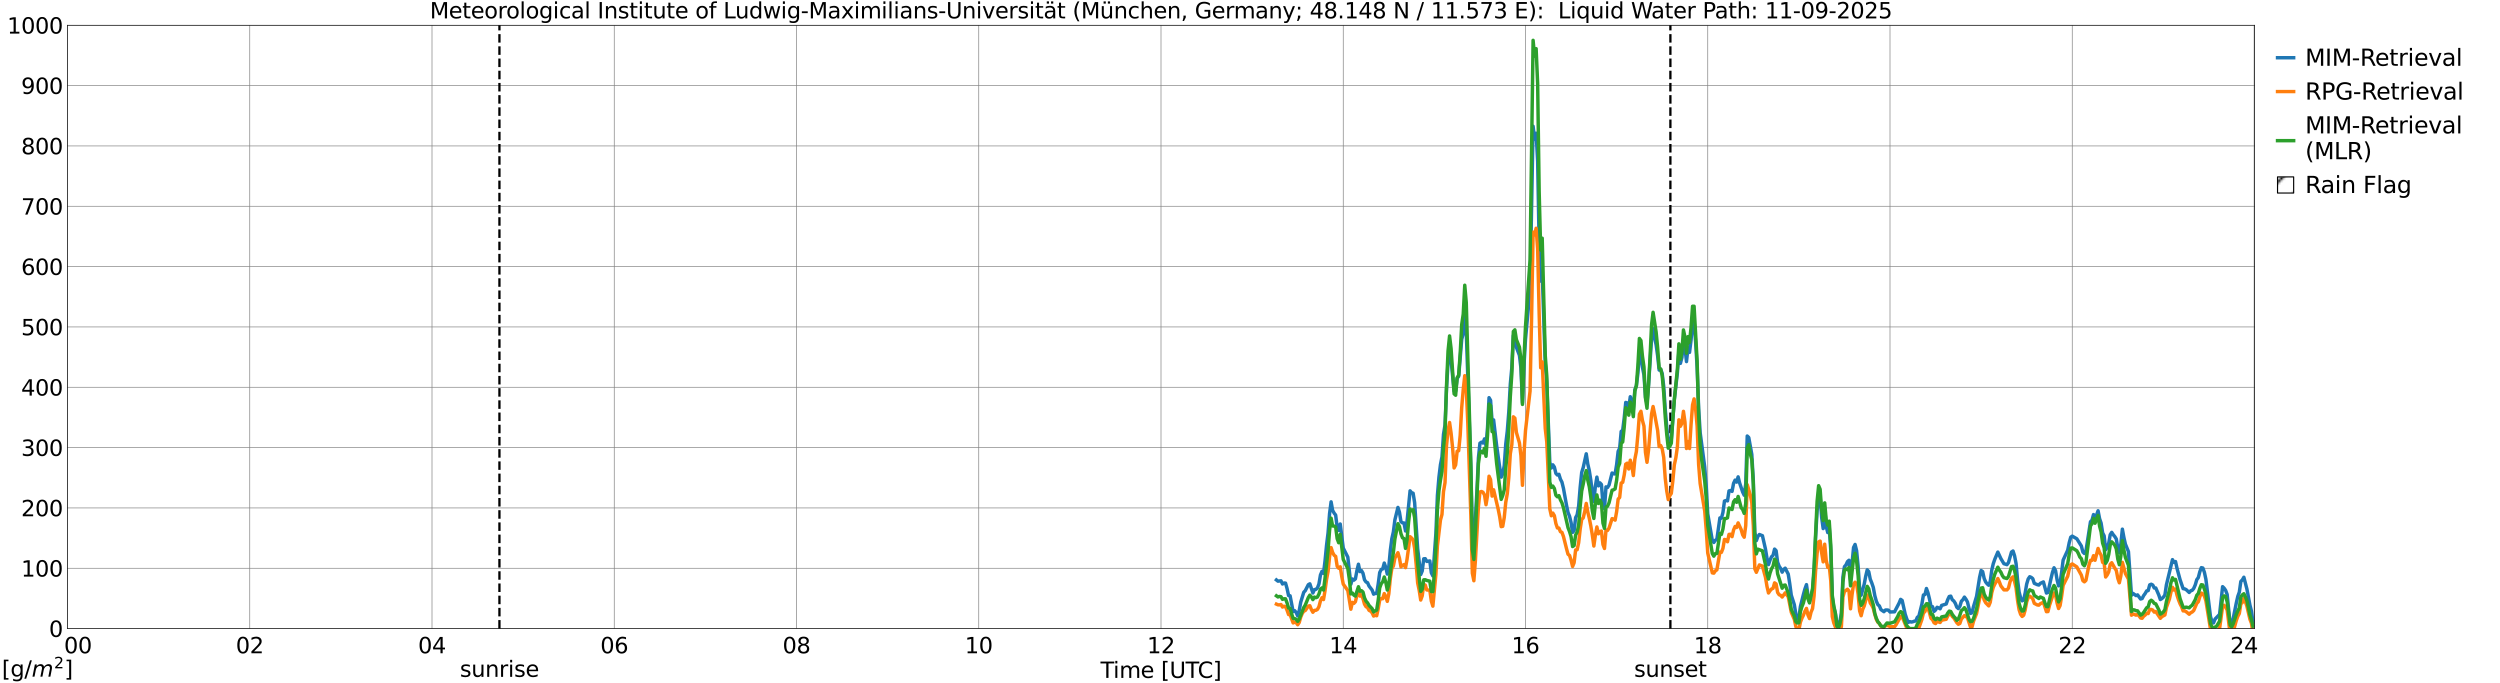 <?xml version="1.0" encoding="utf-8" standalone="no"?>
<!DOCTYPE svg PUBLIC "-//W3C//DTD SVG 1.1//EN"
  "http://www.w3.org/Graphics/SVG/1.1/DTD/svg11.dtd">
<svg xmlns:xlink="http://www.w3.org/1999/xlink" width="1085.4pt" height="296.64pt" viewBox="0 0 1085.4 296.64" xmlns="http://www.w3.org/2000/svg" version="1.1">
 <defs>
  <style type="text/css">*{stroke-linejoin: round; stroke-linecap: butt}</style>
 </defs>
 <g id="figure_1">
  <g id="patch_1">
   <path d="M 0 296.64 
L 1085.4 296.64 
L 1085.4 0 
L 0 0 
z
" style="fill: #ffffff"/>
  </g>
  <g id="axes_1">
   <g id="patch_2">
    <path d="M 29.306 272.909 
L 978.814 272.909 
L 978.814 10.976 
L 29.306 10.976 
z
" style="fill: #ffffff"/>
   </g>
   <g id="patch_3">
    <path d="M 978.814 272.909 
L 978.814 272.909 
L 978.814 10.976 
L 978.814 10.976 
z
" clip-path="url(#p09b74df342)" style="fill: #d3d3d3; stroke: #d3d3d3; stroke-linejoin: miter"/>
   </g>
   <g id="matplotlib.axis_1">
    <g id="xtick_1">
     <g id="line2d_1">
      <path d="M 29.306 272.909 
L 29.306 10.976 
" clip-path="url(#p09b74df342)" style="fill: none; stroke: #808080; stroke-width: 0.3; stroke-linecap: square"/>
     </g>
     <g id="line2d_2"/>
     <g id="text_1">
      <!--    00 -->
      <g transform="translate(18.733 283.627) scale(0.095 -0.095)">
       <defs>
        <path id="DejaVuSans-20" transform="scale(0.016)"/>
        <path id="DejaVuSans-30" d="M 2034 4250 
Q 1547 4250 1301 3770 
Q 1056 3291 1056 2328 
Q 1056 1369 1301 889 
Q 1547 409 2034 409 
Q 2525 409 2770 889 
Q 3016 1369 3016 2328 
Q 3016 3291 2770 3770 
Q 2525 4250 2034 4250 
z
M 2034 4750 
Q 2819 4750 3233 4129 
Q 3647 3509 3647 2328 
Q 3647 1150 3233 529 
Q 2819 -91 2034 -91 
Q 1250 -91 836 529 
Q 422 1150 422 2328 
Q 422 3509 836 4129 
Q 1250 4750 2034 4750 
z
" transform="scale(0.016)"/>
       </defs>
       <use xlink:href="#DejaVuSans-20"/>
       <use xlink:href="#DejaVuSans-20" transform="translate(31.787 0)"/>
       <use xlink:href="#DejaVuSans-20" transform="translate(63.574 0)"/>
       <use xlink:href="#DejaVuSans-30" transform="translate(95.361 0)"/>
       <use xlink:href="#DejaVuSans-30" transform="translate(158.984 0)"/>
      </g>
     </g>
    </g>
    <g id="xtick_2">
     <g id="line2d_3">
      <path d="M 108.431 272.909 
L 108.431 10.976 
" clip-path="url(#p09b74df342)" style="fill: none; stroke: #808080; stroke-width: 0.3; stroke-linecap: square"/>
     </g>
     <g id="line2d_4"/>
     <g id="text_2">
      <!-- 02 -->
      <g transform="translate(102.387 283.627) scale(0.095 -0.095)">
       <defs>
        <path id="DejaVuSans-32" d="M 1228 531 
L 3431 531 
L 3431 0 
L 469 0 
L 469 531 
Q 828 903 1448 1529 
Q 2069 2156 2228 2338 
Q 2531 2678 2651 2914 
Q 2772 3150 2772 3378 
Q 2772 3750 2511 3984 
Q 2250 4219 1831 4219 
Q 1534 4219 1204 4116 
Q 875 4013 500 3803 
L 500 4441 
Q 881 4594 1212 4672 
Q 1544 4750 1819 4750 
Q 2544 4750 2975 4387 
Q 3406 4025 3406 3419 
Q 3406 3131 3298 2873 
Q 3191 2616 2906 2266 
Q 2828 2175 2409 1742 
Q 1991 1309 1228 531 
z
" transform="scale(0.016)"/>
       </defs>
       <use xlink:href="#DejaVuSans-30"/>
       <use xlink:href="#DejaVuSans-32" transform="translate(63.623 0)"/>
      </g>
     </g>
    </g>
    <g id="xtick_3">
     <g id="line2d_5">
      <path d="M 187.557 272.909 
L 187.557 10.976 
" clip-path="url(#p09b74df342)" style="fill: none; stroke: #808080; stroke-width: 0.3; stroke-linecap: square"/>
     </g>
     <g id="line2d_6"/>
     <g id="text_3">
      <!-- 04 -->
      <g transform="translate(181.513 283.627) scale(0.095 -0.095)">
       <defs>
        <path id="DejaVuSans-34" d="M 2419 4116 
L 825 1625 
L 2419 1625 
L 2419 4116 
z
M 2253 4666 
L 3047 4666 
L 3047 1625 
L 3713 1625 
L 3713 1100 
L 3047 1100 
L 3047 0 
L 2419 0 
L 2419 1100 
L 313 1100 
L 313 1709 
L 2253 4666 
z
" transform="scale(0.016)"/>
       </defs>
       <use xlink:href="#DejaVuSans-30"/>
       <use xlink:href="#DejaVuSans-34" transform="translate(63.623 0)"/>
      </g>
     </g>
    </g>
    <g id="xtick_4">
     <g id="line2d_7">
      <path d="M 266.683 272.909 
L 266.683 10.976 
" clip-path="url(#p09b74df342)" style="fill: none; stroke: #808080; stroke-width: 0.3; stroke-linecap: square"/>
     </g>
     <g id="line2d_8"/>
     <g id="text_4">
      <!-- 06 -->
      <g transform="translate(260.638 283.627) scale(0.095 -0.095)">
       <defs>
        <path id="DejaVuSans-36" d="M 2113 2584 
Q 1688 2584 1439 2293 
Q 1191 2003 1191 1497 
Q 1191 994 1439 701 
Q 1688 409 2113 409 
Q 2538 409 2786 701 
Q 3034 994 3034 1497 
Q 3034 2003 2786 2293 
Q 2538 2584 2113 2584 
z
M 3366 4563 
L 3366 3988 
Q 3128 4100 2886 4159 
Q 2644 4219 2406 4219 
Q 1781 4219 1451 3797 
Q 1122 3375 1075 2522 
Q 1259 2794 1537 2939 
Q 1816 3084 2150 3084 
Q 2853 3084 3261 2657 
Q 3669 2231 3669 1497 
Q 3669 778 3244 343 
Q 2819 -91 2113 -91 
Q 1303 -91 875 529 
Q 447 1150 447 2328 
Q 447 3434 972 4092 
Q 1497 4750 2381 4750 
Q 2619 4750 2861 4703 
Q 3103 4656 3366 4563 
z
" transform="scale(0.016)"/>
       </defs>
       <use xlink:href="#DejaVuSans-30"/>
       <use xlink:href="#DejaVuSans-36" transform="translate(63.623 0)"/>
      </g>
     </g>
    </g>
    <g id="xtick_5">
     <g id="line2d_9">
      <path d="M 345.808 272.909 
L 345.808 10.976 
" clip-path="url(#p09b74df342)" style="fill: none; stroke: #808080; stroke-width: 0.3; stroke-linecap: square"/>
     </g>
     <g id="line2d_10"/>
     <g id="text_5">
      <!-- 08 -->
      <g transform="translate(339.764 283.627) scale(0.095 -0.095)">
       <defs>
        <path id="DejaVuSans-38" d="M 2034 2216 
Q 1584 2216 1326 1975 
Q 1069 1734 1069 1313 
Q 1069 891 1326 650 
Q 1584 409 2034 409 
Q 2484 409 2743 651 
Q 3003 894 3003 1313 
Q 3003 1734 2745 1975 
Q 2488 2216 2034 2216 
z
M 1403 2484 
Q 997 2584 770 2862 
Q 544 3141 544 3541 
Q 544 4100 942 4425 
Q 1341 4750 2034 4750 
Q 2731 4750 3128 4425 
Q 3525 4100 3525 3541 
Q 3525 3141 3298 2862 
Q 3072 2584 2669 2484 
Q 3125 2378 3379 2068 
Q 3634 1759 3634 1313 
Q 3634 634 3220 271 
Q 2806 -91 2034 -91 
Q 1263 -91 848 271 
Q 434 634 434 1313 
Q 434 1759 690 2068 
Q 947 2378 1403 2484 
z
M 1172 3481 
Q 1172 3119 1398 2916 
Q 1625 2713 2034 2713 
Q 2441 2713 2670 2916 
Q 2900 3119 2900 3481 
Q 2900 3844 2670 4047 
Q 2441 4250 2034 4250 
Q 1625 4250 1398 4047 
Q 1172 3844 1172 3481 
z
" transform="scale(0.016)"/>
       </defs>
       <use xlink:href="#DejaVuSans-30"/>
       <use xlink:href="#DejaVuSans-38" transform="translate(63.623 0)"/>
      </g>
     </g>
    </g>
    <g id="xtick_6">
     <g id="line2d_11">
      <path d="M 424.934 272.909 
L 424.934 10.976 
" clip-path="url(#p09b74df342)" style="fill: none; stroke: #808080; stroke-width: 0.3; stroke-linecap: square"/>
     </g>
     <g id="line2d_12"/>
     <g id="text_6">
      <!-- 10 -->
      <g transform="translate(418.89 283.627) scale(0.095 -0.095)">
       <defs>
        <path id="DejaVuSans-31" d="M 794 531 
L 1825 531 
L 1825 4091 
L 703 3866 
L 703 4441 
L 1819 4666 
L 2450 4666 
L 2450 531 
L 3481 531 
L 3481 0 
L 794 0 
L 794 531 
z
" transform="scale(0.016)"/>
       </defs>
       <use xlink:href="#DejaVuSans-31"/>
       <use xlink:href="#DejaVuSans-30" transform="translate(63.623 0)"/>
      </g>
     </g>
    </g>
    <g id="xtick_7">
     <g id="line2d_13">
      <path d="M 504.06 272.909 
L 504.06 10.976 
" clip-path="url(#p09b74df342)" style="fill: none; stroke: #808080; stroke-width: 0.3; stroke-linecap: square"/>
     </g>
     <g id="line2d_14"/>
     <g id="text_7">
      <!-- 12 -->
      <g transform="translate(498.015 283.627) scale(0.095 -0.095)">
       <use xlink:href="#DejaVuSans-31"/>
       <use xlink:href="#DejaVuSans-32" transform="translate(63.623 0)"/>
      </g>
     </g>
    </g>
    <g id="xtick_8">
     <g id="line2d_15">
      <path d="M 583.185 272.909 
L 583.185 10.976 
" clip-path="url(#p09b74df342)" style="fill: none; stroke: #808080; stroke-width: 0.3; stroke-linecap: square"/>
     </g>
     <g id="line2d_16"/>
     <g id="text_8">
      <!-- 14 -->
      <g transform="translate(577.141 283.627) scale(0.095 -0.095)">
       <use xlink:href="#DejaVuSans-31"/>
       <use xlink:href="#DejaVuSans-34" transform="translate(63.623 0)"/>
      </g>
     </g>
    </g>
    <g id="xtick_9">
     <g id="line2d_17">
      <path d="M 662.311 272.909 
L 662.311 10.976 
" clip-path="url(#p09b74df342)" style="fill: none; stroke: #808080; stroke-width: 0.3; stroke-linecap: square"/>
     </g>
     <g id="line2d_18"/>
     <g id="text_9">
      <!-- 16 -->
      <g transform="translate(656.267 283.627) scale(0.095 -0.095)">
       <use xlink:href="#DejaVuSans-31"/>
       <use xlink:href="#DejaVuSans-36" transform="translate(63.623 0)"/>
      </g>
     </g>
    </g>
    <g id="xtick_10">
     <g id="line2d_19">
      <path d="M 741.437 272.909 
L 741.437 10.976 
" clip-path="url(#p09b74df342)" style="fill: none; stroke: #808080; stroke-width: 0.3; stroke-linecap: square"/>
     </g>
     <g id="line2d_20"/>
     <g id="text_10">
      <!-- 18 -->
      <g transform="translate(735.392 283.627) scale(0.095 -0.095)">
       <use xlink:href="#DejaVuSans-31"/>
       <use xlink:href="#DejaVuSans-38" transform="translate(63.623 0)"/>
      </g>
     </g>
    </g>
    <g id="xtick_11">
     <g id="line2d_21">
      <path d="M 820.562 272.909 
L 820.562 10.976 
" clip-path="url(#p09b74df342)" style="fill: none; stroke: #808080; stroke-width: 0.3; stroke-linecap: square"/>
     </g>
     <g id="line2d_22"/>
     <g id="text_11">
      <!-- 20 -->
      <g transform="translate(814.518 283.627) scale(0.095 -0.095)">
       <use xlink:href="#DejaVuSans-32"/>
       <use xlink:href="#DejaVuSans-30" transform="translate(63.623 0)"/>
      </g>
     </g>
    </g>
    <g id="xtick_12">
     <g id="line2d_23">
      <path d="M 899.688 272.909 
L 899.688 10.976 
" clip-path="url(#p09b74df342)" style="fill: none; stroke: #808080; stroke-width: 0.3; stroke-linecap: square"/>
     </g>
     <g id="line2d_24"/>
     <g id="text_12">
      <!-- 22 -->
      <g transform="translate(893.644 283.627) scale(0.095 -0.095)">
       <use xlink:href="#DejaVuSans-32"/>
       <use xlink:href="#DejaVuSans-32" transform="translate(63.623 0)"/>
      </g>
     </g>
    </g>
    <g id="xtick_13">
     <g id="line2d_25">
      <path d="M 978.814 272.909 
L 978.814 10.976 
" clip-path="url(#p09b74df342)" style="fill: none; stroke: #808080; stroke-width: 0.3; stroke-linecap: square"/>
     </g>
     <g id="line2d_26"/>
     <g id="text_13">
      <!-- 24    -->
      <g transform="translate(968.241 283.627) scale(0.095 -0.095)">
       <use xlink:href="#DejaVuSans-32"/>
       <use xlink:href="#DejaVuSans-34" transform="translate(63.623 0)"/>
       <use xlink:href="#DejaVuSans-20" transform="translate(127.246 0)"/>
       <use xlink:href="#DejaVuSans-20" transform="translate(159.033 0)"/>
       <use xlink:href="#DejaVuSans-20" transform="translate(190.82 0)"/>
      </g>
     </g>
    </g>
    <g id="text_14">
     <!-- Time [UTC] -->
     <g transform="translate(477.806 294.322) scale(0.095 -0.095)">
      <defs>
       <path id="DejaVuSans-54" d="M -19 4666 
L 3928 4666 
L 3928 4134 
L 2272 4134 
L 2272 0 
L 1638 0 
L 1638 4134 
L -19 4134 
L -19 4666 
z
" transform="scale(0.016)"/>
       <path id="DejaVuSans-69" d="M 603 3500 
L 1178 3500 
L 1178 0 
L 603 0 
L 603 3500 
z
M 603 4863 
L 1178 4863 
L 1178 4134 
L 603 4134 
L 603 4863 
z
" transform="scale(0.016)"/>
       <path id="DejaVuSans-6d" d="M 3328 2828 
Q 3544 3216 3844 3400 
Q 4144 3584 4550 3584 
Q 5097 3584 5394 3201 
Q 5691 2819 5691 2113 
L 5691 0 
L 5113 0 
L 5113 2094 
Q 5113 2597 4934 2840 
Q 4756 3084 4391 3084 
Q 3944 3084 3684 2787 
Q 3425 2491 3425 1978 
L 3425 0 
L 2847 0 
L 2847 2094 
Q 2847 2600 2669 2842 
Q 2491 3084 2119 3084 
Q 1678 3084 1418 2786 
Q 1159 2488 1159 1978 
L 1159 0 
L 581 0 
L 581 3500 
L 1159 3500 
L 1159 2956 
Q 1356 3278 1631 3431 
Q 1906 3584 2284 3584 
Q 2666 3584 2933 3390 
Q 3200 3197 3328 2828 
z
" transform="scale(0.016)"/>
       <path id="DejaVuSans-65" d="M 3597 1894 
L 3597 1613 
L 953 1613 
Q 991 1019 1311 708 
Q 1631 397 2203 397 
Q 2534 397 2845 478 
Q 3156 559 3463 722 
L 3463 178 
Q 3153 47 2828 -22 
Q 2503 -91 2169 -91 
Q 1331 -91 842 396 
Q 353 884 353 1716 
Q 353 2575 817 3079 
Q 1281 3584 2069 3584 
Q 2775 3584 3186 3129 
Q 3597 2675 3597 1894 
z
M 3022 2063 
Q 3016 2534 2758 2815 
Q 2500 3097 2075 3097 
Q 1594 3097 1305 2825 
Q 1016 2553 972 2059 
L 3022 2063 
z
" transform="scale(0.016)"/>
       <path id="DejaVuSans-5b" d="M 550 4863 
L 1875 4863 
L 1875 4416 
L 1125 4416 
L 1125 -397 
L 1875 -397 
L 1875 -844 
L 550 -844 
L 550 4863 
z
" transform="scale(0.016)"/>
       <path id="DejaVuSans-55" d="M 556 4666 
L 1191 4666 
L 1191 1831 
Q 1191 1081 1462 751 
Q 1734 422 2344 422 
Q 2950 422 3222 751 
Q 3494 1081 3494 1831 
L 3494 4666 
L 4128 4666 
L 4128 1753 
Q 4128 841 3676 375 
Q 3225 -91 2344 -91 
Q 1459 -91 1007 375 
Q 556 841 556 1753 
L 556 4666 
z
" transform="scale(0.016)"/>
       <path id="DejaVuSans-43" d="M 4122 4306 
L 4122 3641 
Q 3803 3938 3442 4084 
Q 3081 4231 2675 4231 
Q 1875 4231 1450 3742 
Q 1025 3253 1025 2328 
Q 1025 1406 1450 917 
Q 1875 428 2675 428 
Q 3081 428 3442 575 
Q 3803 722 4122 1019 
L 4122 359 
Q 3791 134 3420 21 
Q 3050 -91 2638 -91 
Q 1578 -91 968 557 
Q 359 1206 359 2328 
Q 359 3453 968 4101 
Q 1578 4750 2638 4750 
Q 3056 4750 3426 4639 
Q 3797 4528 4122 4306 
z
" transform="scale(0.016)"/>
       <path id="DejaVuSans-5d" d="M 1947 4863 
L 1947 -844 
L 622 -844 
L 622 -397 
L 1369 -397 
L 1369 4416 
L 622 4416 
L 622 4863 
L 1947 4863 
z
" transform="scale(0.016)"/>
      </defs>
      <use xlink:href="#DejaVuSans-54"/>
      <use xlink:href="#DejaVuSans-69" transform="translate(57.959 0)"/>
      <use xlink:href="#DejaVuSans-6d" transform="translate(85.742 0)"/>
      <use xlink:href="#DejaVuSans-65" transform="translate(183.154 0)"/>
      <use xlink:href="#DejaVuSans-20" transform="translate(244.678 0)"/>
      <use xlink:href="#DejaVuSans-5b" transform="translate(276.465 0)"/>
      <use xlink:href="#DejaVuSans-55" transform="translate(315.479 0)"/>
      <use xlink:href="#DejaVuSans-54" transform="translate(388.672 0)"/>
      <use xlink:href="#DejaVuSans-43" transform="translate(443.881 0)"/>
      <use xlink:href="#DejaVuSans-5d" transform="translate(513.705 0)"/>
     </g>
    </g>
   </g>
   <g id="matplotlib.axis_2">
    <g id="ytick_1">
     <g id="line2d_27">
      <path d="M 29.306 272.909 
L 978.814 272.909 
" clip-path="url(#p09b74df342)" style="fill: none; stroke: #808080; stroke-width: 0.3; stroke-linecap: square"/>
     </g>
     <g id="line2d_28"/>
     <g id="text_15">
      <!-- 0 -->
      <g transform="translate(21.261 276.518) scale(0.095 -0.095)">
       <use xlink:href="#DejaVuSans-30"/>
      </g>
     </g>
    </g>
    <g id="ytick_2">
     <g id="line2d_29">
      <path d="M 29.306 246.715 
L 978.814 246.715 
" clip-path="url(#p09b74df342)" style="fill: none; stroke: #808080; stroke-width: 0.3; stroke-linecap: square"/>
     </g>
     <g id="line2d_30"/>
     <g id="text_16">
      <!-- 100 -->
      <g transform="translate(9.173 250.325) scale(0.095 -0.095)">
       <use xlink:href="#DejaVuSans-31"/>
       <use xlink:href="#DejaVuSans-30" transform="translate(63.623 0)"/>
       <use xlink:href="#DejaVuSans-30" transform="translate(127.246 0)"/>
      </g>
     </g>
    </g>
    <g id="ytick_3">
     <g id="line2d_31">
      <path d="M 29.306 220.522 
L 978.814 220.522 
" clip-path="url(#p09b74df342)" style="fill: none; stroke: #808080; stroke-width: 0.3; stroke-linecap: square"/>
     </g>
     <g id="line2d_32"/>
     <g id="text_17">
      <!-- 200 -->
      <g transform="translate(9.173 224.131) scale(0.095 -0.095)">
       <use xlink:href="#DejaVuSans-32"/>
       <use xlink:href="#DejaVuSans-30" transform="translate(63.623 0)"/>
       <use xlink:href="#DejaVuSans-30" transform="translate(127.246 0)"/>
      </g>
     </g>
    </g>
    <g id="ytick_4">
     <g id="line2d_33">
      <path d="M 29.306 194.329 
L 978.814 194.329 
" clip-path="url(#p09b74df342)" style="fill: none; stroke: #808080; stroke-width: 0.3; stroke-linecap: square"/>
     </g>
     <g id="line2d_34"/>
     <g id="text_18">
      <!-- 300 -->
      <g transform="translate(9.173 197.938) scale(0.095 -0.095)">
       <defs>
        <path id="DejaVuSans-33" d="M 2597 2516 
Q 3050 2419 3304 2112 
Q 3559 1806 3559 1356 
Q 3559 666 3084 287 
Q 2609 -91 1734 -91 
Q 1441 -91 1130 -33 
Q 819 25 488 141 
L 488 750 
Q 750 597 1062 519 
Q 1375 441 1716 441 
Q 2309 441 2620 675 
Q 2931 909 2931 1356 
Q 2931 1769 2642 2001 
Q 2353 2234 1838 2234 
L 1294 2234 
L 1294 2753 
L 1863 2753 
Q 2328 2753 2575 2939 
Q 2822 3125 2822 3475 
Q 2822 3834 2567 4026 
Q 2313 4219 1838 4219 
Q 1578 4219 1281 4162 
Q 984 4106 628 3988 
L 628 4550 
Q 988 4650 1302 4700 
Q 1616 4750 1894 4750 
Q 2613 4750 3031 4423 
Q 3450 4097 3450 3541 
Q 3450 3153 3228 2886 
Q 3006 2619 2597 2516 
z
" transform="scale(0.016)"/>
       </defs>
       <use xlink:href="#DejaVuSans-33"/>
       <use xlink:href="#DejaVuSans-30" transform="translate(63.623 0)"/>
       <use xlink:href="#DejaVuSans-30" transform="translate(127.246 0)"/>
      </g>
     </g>
    </g>
    <g id="ytick_5">
     <g id="line2d_35">
      <path d="M 29.306 168.136 
L 978.814 168.136 
" clip-path="url(#p09b74df342)" style="fill: none; stroke: #808080; stroke-width: 0.3; stroke-linecap: square"/>
     </g>
     <g id="line2d_36"/>
     <g id="text_19">
      <!-- 400 -->
      <g transform="translate(9.173 171.745) scale(0.095 -0.095)">
       <use xlink:href="#DejaVuSans-34"/>
       <use xlink:href="#DejaVuSans-30" transform="translate(63.623 0)"/>
       <use xlink:href="#DejaVuSans-30" transform="translate(127.246 0)"/>
      </g>
     </g>
    </g>
    <g id="ytick_6">
     <g id="line2d_37">
      <path d="M 29.306 141.942 
L 978.814 141.942 
" clip-path="url(#p09b74df342)" style="fill: none; stroke: #808080; stroke-width: 0.3; stroke-linecap: square"/>
     </g>
     <g id="line2d_38"/>
     <g id="text_20">
      <!-- 500 -->
      <g transform="translate(9.173 145.551) scale(0.095 -0.095)">
       <defs>
        <path id="DejaVuSans-35" d="M 691 4666 
L 3169 4666 
L 3169 4134 
L 1269 4134 
L 1269 2991 
Q 1406 3038 1543 3061 
Q 1681 3084 1819 3084 
Q 2600 3084 3056 2656 
Q 3513 2228 3513 1497 
Q 3513 744 3044 326 
Q 2575 -91 1722 -91 
Q 1428 -91 1123 -41 
Q 819 9 494 109 
L 494 744 
Q 775 591 1075 516 
Q 1375 441 1709 441 
Q 2250 441 2565 725 
Q 2881 1009 2881 1497 
Q 2881 1984 2565 2268 
Q 2250 2553 1709 2553 
Q 1456 2553 1204 2497 
Q 953 2441 691 2322 
L 691 4666 
z
" transform="scale(0.016)"/>
       </defs>
       <use xlink:href="#DejaVuSans-35"/>
       <use xlink:href="#DejaVuSans-30" transform="translate(63.623 0)"/>
       <use xlink:href="#DejaVuSans-30" transform="translate(127.246 0)"/>
      </g>
     </g>
    </g>
    <g id="ytick_7">
     <g id="line2d_39">
      <path d="M 29.306 115.749 
L 978.814 115.749 
" clip-path="url(#p09b74df342)" style="fill: none; stroke: #808080; stroke-width: 0.3; stroke-linecap: square"/>
     </g>
     <g id="line2d_40"/>
     <g id="text_21">
      <!-- 600 -->
      <g transform="translate(9.173 119.358) scale(0.095 -0.095)">
       <use xlink:href="#DejaVuSans-36"/>
       <use xlink:href="#DejaVuSans-30" transform="translate(63.623 0)"/>
       <use xlink:href="#DejaVuSans-30" transform="translate(127.246 0)"/>
      </g>
     </g>
    </g>
    <g id="ytick_8">
     <g id="line2d_41">
      <path d="M 29.306 89.556 
L 978.814 89.556 
" clip-path="url(#p09b74df342)" style="fill: none; stroke: #808080; stroke-width: 0.3; stroke-linecap: square"/>
     </g>
     <g id="line2d_42"/>
     <g id="text_22">
      <!-- 700 -->
      <g transform="translate(9.173 93.165) scale(0.095 -0.095)">
       <defs>
        <path id="DejaVuSans-37" d="M 525 4666 
L 3525 4666 
L 3525 4397 
L 1831 0 
L 1172 0 
L 2766 4134 
L 525 4134 
L 525 4666 
z
" transform="scale(0.016)"/>
       </defs>
       <use xlink:href="#DejaVuSans-37"/>
       <use xlink:href="#DejaVuSans-30" transform="translate(63.623 0)"/>
       <use xlink:href="#DejaVuSans-30" transform="translate(127.246 0)"/>
      </g>
     </g>
    </g>
    <g id="ytick_9">
     <g id="line2d_43">
      <path d="M 29.306 63.362 
L 978.814 63.362 
" clip-path="url(#p09b74df342)" style="fill: none; stroke: #808080; stroke-width: 0.3; stroke-linecap: square"/>
     </g>
     <g id="line2d_44"/>
     <g id="text_23">
      <!-- 800 -->
      <g transform="translate(9.173 66.972) scale(0.095 -0.095)">
       <use xlink:href="#DejaVuSans-38"/>
       <use xlink:href="#DejaVuSans-30" transform="translate(63.623 0)"/>
       <use xlink:href="#DejaVuSans-30" transform="translate(127.246 0)"/>
      </g>
     </g>
    </g>
    <g id="ytick_10">
     <g id="line2d_45">
      <path d="M 29.306 37.169 
L 978.814 37.169 
" clip-path="url(#p09b74df342)" style="fill: none; stroke: #808080; stroke-width: 0.3; stroke-linecap: square"/>
     </g>
     <g id="line2d_46"/>
     <g id="text_24">
      <!-- 900 -->
      <g transform="translate(9.173 40.778) scale(0.095 -0.095)">
       <defs>
        <path id="DejaVuSans-39" d="M 703 97 
L 703 672 
Q 941 559 1184 500 
Q 1428 441 1663 441 
Q 2288 441 2617 861 
Q 2947 1281 2994 2138 
Q 2813 1869 2534 1725 
Q 2256 1581 1919 1581 
Q 1219 1581 811 2004 
Q 403 2428 403 3163 
Q 403 3881 828 4315 
Q 1253 4750 1959 4750 
Q 2769 4750 3195 4129 
Q 3622 3509 3622 2328 
Q 3622 1225 3098 567 
Q 2575 -91 1691 -91 
Q 1453 -91 1209 -44 
Q 966 3 703 97 
z
M 1959 2075 
Q 2384 2075 2632 2365 
Q 2881 2656 2881 3163 
Q 2881 3666 2632 3958 
Q 2384 4250 1959 4250 
Q 1534 4250 1286 3958 
Q 1038 3666 1038 3163 
Q 1038 2656 1286 2365 
Q 1534 2075 1959 2075 
z
" transform="scale(0.016)"/>
       </defs>
       <use xlink:href="#DejaVuSans-39"/>
       <use xlink:href="#DejaVuSans-30" transform="translate(63.623 0)"/>
       <use xlink:href="#DejaVuSans-30" transform="translate(127.246 0)"/>
      </g>
     </g>
    </g>
    <g id="ytick_11">
     <g id="line2d_47">
      <path d="M 29.306 10.976 
L 978.814 10.976 
" clip-path="url(#p09b74df342)" style="fill: none; stroke: #808080; stroke-width: 0.3; stroke-linecap: square"/>
     </g>
     <g id="line2d_48"/>
     <g id="text_25">
      <!-- 1000 -->
      <g transform="translate(3.128 14.585) scale(0.095 -0.095)">
       <use xlink:href="#DejaVuSans-31"/>
       <use xlink:href="#DejaVuSans-30" transform="translate(63.623 0)"/>
       <use xlink:href="#DejaVuSans-30" transform="translate(127.246 0)"/>
       <use xlink:href="#DejaVuSans-30" transform="translate(190.869 0)"/>
      </g>
     </g>
    </g>
   </g>
   <g id="line2d_49">
    <path d="M 216.834 272.909 
L 216.834 10.976 
" clip-path="url(#p09b74df342)" style="fill: none; stroke-dasharray: 3.7,1.6; stroke-dashoffset: 0; stroke: #000000"/>
   </g>
   <g id="line2d_50">
    <path d="M 725.216 272.909 
L 725.216 10.976 
" clip-path="url(#p09b74df342)" style="fill: none; stroke-dasharray: 3.7,1.6; stroke-dashoffset: 0; stroke: #000000"/>
   </g>
   <g id="line2d_51">
    <path d="M 554.173 251.793 
L 554.832 252.319 
L 556.151 252.164 
L 556.81 253.549 
L 557.47 253.11 
L 558.129 253.172 
L 558.788 255.517 
L 559.448 258.556 
L 560.107 258.666 
L 561.426 265.554 
L 562.085 265.127 
L 562.745 265.88 
L 563.404 267.427 
L 564.063 265.13 
L 564.723 261.452 
L 566.042 257.131 
L 566.701 256.433 
L 568.02 253.844 
L 568.679 253.479 
L 569.998 257.441 
L 570.657 255.994 
L 571.317 255.878 
L 571.976 255.271 
L 572.635 253.512 
L 573.295 249.611 
L 573.954 248.061 
L 574.613 248.939 
L 575.273 243.518 
L 575.932 236.764 
L 576.592 231.321 
L 577.251 222.906 
L 577.91 217.887 
L 578.57 221.606 
L 579.229 222.779 
L 579.889 223.632 
L 580.548 228.974 
L 581.207 230.255 
L 581.867 227.501 
L 583.185 237.963 
L 585.164 241.879 
L 586.482 253.657 
L 587.142 251.366 
L 587.801 251.874 
L 588.46 251.321 
L 589.12 247.735 
L 589.779 244.969 
L 590.439 248.164 
L 591.098 247.718 
L 591.757 248.893 
L 592.417 251.716 
L 593.076 252.675 
L 593.736 252.988 
L 594.395 254.46 
L 595.714 256.173 
L 596.373 257.962 
L 597.032 257.614 
L 597.692 257.694 
L 598.351 253.632 
L 599.011 248.586 
L 599.67 247.242 
L 600.329 247 
L 600.989 244.456 
L 601.648 246.332 
L 602.307 249.235 
L 602.967 245.951 
L 603.626 238.904 
L 604.286 233.84 
L 604.945 230.954 
L 605.604 225.71 
L 606.923 220.305 
L 607.582 222.361 
L 608.242 226.488 
L 608.901 227.007 
L 609.561 227.054 
L 610.22 230.534 
L 610.879 226.402 
L 612.198 213.103 
L 612.858 213.908 
L 613.517 214.134 
L 614.176 218.205 
L 615.495 238.214 
L 616.814 249.446 
L 617.473 247.884 
L 618.133 242.613 
L 618.792 242.556 
L 619.451 243.748 
L 620.77 243.541 
L 621.429 248.69 
L 622.089 250.031 
L 623.408 231.575 
L 624.067 215.059 
L 624.726 207.2 
L 625.386 201.76 
L 626.045 198.359 
L 626.705 188.58 
L 627.364 184.523 
L 628.023 168.837 
L 628.683 157.283 
L 629.342 152.044 
L 630.001 156.397 
L 631.32 169.831 
L 631.98 169.797 
L 632.639 164.246 
L 633.298 163.374 
L 634.617 147.304 
L 635.276 144.844 
L 635.936 136.945 
L 636.595 143.93 
L 638.573 202.545 
L 639.233 232.667 
L 639.892 237.462 
L 641.211 213.407 
L 641.87 198.786 
L 642.53 192.429 
L 643.189 191.972 
L 643.848 192.35 
L 644.508 190.546 
L 645.167 193.556 
L 645.827 185.565 
L 646.486 172.662 
L 647.145 173.804 
L 647.805 182.948 
L 648.464 182.311 
L 649.783 193.516 
L 651.102 202.867 
L 651.761 207.153 
L 652.42 205.698 
L 653.08 202.176 
L 653.739 192.783 
L 654.399 187.179 
L 655.058 178.838 
L 655.717 166.728 
L 656.377 159.543 
L 657.036 145.702 
L 657.695 146.015 
L 658.355 150.785 
L 659.674 154.276 
L 660.333 159.855 
L 660.992 174.946 
L 661.652 158.73 
L 662.311 147.314 
L 664.289 125.593 
L 665.608 54.821 
L 666.267 60.442 
L 666.927 57.846 
L 667.586 69.968 
L 668.246 106.465 
L 668.905 122.043 
L 669.564 118.231 
L 670.883 157.741 
L 671.542 165.852 
L 672.861 200.7 
L 673.521 203.191 
L 674.18 201.811 
L 674.839 202.76 
L 675.499 205.525 
L 676.158 206.227 
L 676.817 205.923 
L 677.477 208.049 
L 678.136 209.336 
L 678.796 212.059 
L 680.114 219.348 
L 680.774 222.525 
L 681.433 224.119 
L 682.092 226.856 
L 682.752 231.15 
L 683.411 230.409 
L 684.071 224.724 
L 684.73 223.509 
L 685.389 219.696 
L 686.049 211.534 
L 686.708 205.117 
L 687.368 202.983 
L 688.686 197.031 
L 689.346 201.436 
L 690.005 204.316 
L 690.664 208.478 
L 691.324 213.816 
L 691.983 217.68 
L 692.643 211.113 
L 693.302 207.151 
L 693.961 210.937 
L 694.621 209.64 
L 695.28 210.34 
L 695.939 218.765 
L 696.599 220.823 
L 697.258 211.387 
L 697.918 211.645 
L 698.577 210.6 
L 699.896 205.367 
L 700.555 205.681 
L 701.215 205.775 
L 701.874 201.704 
L 702.533 195.955 
L 703.193 194.577 
L 703.852 187.327 
L 704.511 186.759 
L 705.171 181.405 
L 705.83 174.724 
L 706.49 174.931 
L 707.149 176.839 
L 707.808 172.245 
L 708.468 174.323 
L 709.127 177.912 
L 709.786 169.202 
L 710.446 167.519 
L 711.105 162.084 
L 711.765 153.381 
L 712.424 154.151 
L 713.083 159.444 
L 713.743 162.802 
L 714.402 172.444 
L 715.062 175.146 
L 715.721 167.32 
L 717.04 147.121 
L 717.699 142.717 
L 718.358 146.634 
L 719.018 149.694 
L 719.677 154.463 
L 720.337 160.659 
L 720.996 160.274 
L 721.655 162.17 
L 722.315 167.743 
L 722.974 177.65 
L 723.633 185.412 
L 724.293 191.371 
L 724.952 191.15 
L 725.612 190.551 
L 726.93 173.448 
L 728.249 161.848 
L 728.909 152.626 
L 729.568 157.756 
L 730.227 155.168 
L 730.887 148.203 
L 731.546 151.016 
L 732.205 156.984 
L 732.865 150.994 
L 733.524 152.99 
L 734.184 147.636 
L 734.843 139.872 
L 735.502 139.554 
L 736.162 148.381 
L 736.821 159.489 
L 737.48 177.28 
L 738.14 187.807 
L 740.118 202.767 
L 740.777 211.106 
L 741.437 223.095 
L 743.415 234.66 
L 744.074 235.507 
L 744.734 234.562 
L 745.393 234.164 
L 746.712 224.859 
L 747.371 224.979 
L 748.031 222.493 
L 748.69 217.548 
L 749.349 217.289 
L 750.009 217.461 
L 750.668 213.137 
L 751.327 212.969 
L 751.987 213.336 
L 752.646 209.849 
L 753.306 208.448 
L 753.965 209.316 
L 754.624 207.037 
L 755.284 209.714 
L 756.602 213.623 
L 757.262 215.005 
L 757.921 210.11 
L 758.581 189.307 
L 759.24 189.949 
L 760.559 197.253 
L 761.218 208.705 
L 761.878 231.106 
L 762.537 234.719 
L 763.196 232.906 
L 763.856 232.06 
L 765.174 232.577 
L 766.493 238.369 
L 767.153 242.374 
L 767.812 245.119 
L 768.471 243.158 
L 769.131 241.714 
L 769.79 241.113 
L 770.449 238.4 
L 771.109 239.058 
L 771.768 244.104 
L 772.428 245.824 
L 773.087 246.804 
L 773.746 248.402 
L 774.406 247.221 
L 775.065 246.682 
L 776.384 249.253 
L 777.043 253.46 
L 777.703 258.399 
L 779.021 262.521 
L 779.681 266.61 
L 780.34 268.761 
L 781 268.228 
L 781.659 263.348 
L 782.978 258.059 
L 783.637 255.676 
L 784.296 253.827 
L 784.956 258.532 
L 785.615 261.217 
L 786.934 256.489 
L 787.593 248.345 
L 788.253 233.401 
L 788.912 221.809 
L 789.572 214.755 
L 790.231 215.67 
L 790.89 224.696 
L 791.55 229.486 
L 792.209 220.618 
L 792.868 228.564 
L 793.528 231.214 
L 794.187 228.967 
L 794.847 238.893 
L 795.506 259.447 
L 796.165 263.711 
L 796.825 266.167 
L 797.484 270.566 
L 798.143 270.721 
L 798.803 269.821 
L 799.462 266.188 
L 800.122 250.535 
L 800.781 246.043 
L 801.44 245.283 
L 802.1 243.843 
L 802.759 243.249 
L 803.419 251.55 
L 804.737 237.717 
L 805.397 236.379 
L 806.056 239.054 
L 806.715 245.749 
L 807.375 255.623 
L 808.034 258.411 
L 809.353 253.712 
L 810.012 250.191 
L 810.672 247.408 
L 811.331 248.184 
L 811.99 251.441 
L 812.65 253.085 
L 813.309 255.037 
L 813.969 258.623 
L 814.628 261.028 
L 815.287 262.506 
L 815.947 263.064 
L 816.606 264.654 
L 817.925 265.564 
L 818.584 264.853 
L 819.244 264.82 
L 819.903 264.927 
L 820.562 265.7 
L 822.541 265.621 
L 824.519 261.824 
L 825.178 260.224 
L 825.837 260.693 
L 827.156 266.65 
L 827.816 268.634 
L 828.475 270.244 
L 829.134 269.878 
L 829.794 270.068 
L 830.453 269.944 
L 831.112 269.699 
L 831.772 269.576 
L 832.431 267.985 
L 833.091 267.534 
L 834.409 262.271 
L 835.069 258.316 
L 835.728 258.137 
L 836.388 255.509 
L 837.047 257.376 
L 837.706 260.083 
L 838.366 263.304 
L 839.025 263.399 
L 839.684 265.448 
L 840.344 264.833 
L 841.003 263.664 
L 841.663 263.929 
L 842.322 264.314 
L 842.981 262.848 
L 844.959 262.228 
L 845.619 260.358 
L 846.278 258.978 
L 846.938 258.821 
L 847.597 260.386 
L 848.256 260.91 
L 848.916 261.932 
L 849.575 263.639 
L 850.235 264.226 
L 850.894 263.244 
L 851.553 261.028 
L 852.213 260.366 
L 852.872 259.242 
L 853.531 260.155 
L 854.191 261.346 
L 854.85 264.072 
L 855.51 266.304 
L 856.169 266.068 
L 856.828 263.327 
L 858.147 258.905 
L 859.466 250.624 
L 860.125 247.701 
L 860.785 248.169 
L 861.444 251.142 
L 862.103 252.678 
L 862.763 253.499 
L 863.422 254.087 
L 864.082 252.442 
L 864.741 247.53 
L 865.4 244.736 
L 866.06 242.809 
L 867.378 239.695 
L 868.697 242.518 
L 870.016 244.733 
L 871.335 245.152 
L 871.994 244.265 
L 873.313 239.674 
L 873.972 239.224 
L 874.632 241.255 
L 875.291 244.62 
L 875.95 251.78 
L 876.61 256.973 
L 877.269 259.556 
L 877.929 260.858 
L 878.588 260.503 
L 879.247 257.441 
L 879.907 253.561 
L 880.566 251.362 
L 881.225 250.397 
L 881.885 250.686 
L 882.544 251.222 
L 883.204 253.257 
L 884.522 253.835 
L 885.182 253.998 
L 885.841 253.271 
L 887.16 252.64 
L 888.479 257.472 
L 889.138 257.219 
L 890.457 251.207 
L 891.116 248.434 
L 891.775 246.509 
L 892.435 247.75 
L 893.094 251.698 
L 893.754 254.356 
L 894.413 253.005 
L 895.072 248.49 
L 895.732 243.179 
L 897.71 238.885 
L 898.369 235.637 
L 899.029 233.232 
L 899.688 232.774 
L 901.666 233.903 
L 903.644 237.051 
L 904.304 239.683 
L 904.963 240.297 
L 905.622 239.297 
L 907.601 226.521 
L 908.26 225.835 
L 908.919 223.407 
L 909.579 225.468 
L 910.898 221.755 
L 911.557 225.182 
L 912.216 227.13 
L 912.876 231.342 
L 913.535 232.646 
L 914.194 238.643 
L 914.854 237.701 
L 915.513 235.883 
L 916.173 232.128 
L 916.832 231.134 
L 917.491 232.16 
L 918.151 232.94 
L 918.81 234.006 
L 919.469 237.945 
L 920.129 239.986 
L 920.788 236.195 
L 921.448 229.738 
L 922.107 233.323 
L 922.766 236.259 
L 924.085 239.48 
L 925.404 258.425 
L 926.063 257.63 
L 927.382 258.578 
L 928.041 258.28 
L 929.36 260.066 
L 930.02 259.871 
L 930.679 258.587 
L 931.338 257.684 
L 931.998 256.542 
L 932.657 256.407 
L 933.316 253.926 
L 933.976 253.65 
L 934.635 253.987 
L 935.295 255.275 
L 935.954 255.284 
L 937.273 258.357 
L 937.932 260.293 
L 938.592 259.888 
L 939.251 259.27 
L 939.91 258.322 
L 940.57 253.911 
L 943.207 242.978 
L 943.867 244.159 
L 944.526 243.813 
L 945.185 246.82 
L 946.504 251.699 
L 947.823 255.565 
L 948.482 255.666 
L 949.142 255.986 
L 950.46 257.225 
L 951.12 256.501 
L 951.779 256.282 
L 952.438 255.452 
L 953.098 253.925 
L 953.757 251.663 
L 954.417 250.773 
L 955.076 248.231 
L 955.735 246.459 
L 956.395 246.62 
L 957.054 248.455 
L 957.714 251.514 
L 959.692 267.645 
L 960.351 269.854 
L 961.01 270.456 
L 961.67 268.803 
L 963.648 266.747 
L 964.967 254.707 
L 965.626 255.364 
L 966.285 256.329 
L 966.945 258.109 
L 968.264 271.288 
L 968.923 271.121 
L 969.582 268.43 
L 970.901 261.842 
L 971.561 258.943 
L 972.22 257.09 
L 972.879 252.429 
L 973.539 251.777 
L 974.198 250.615 
L 975.517 255.752 
L 976.836 262.768 
L 977.495 265.369 
L 978.154 270.147 
L 978.154 270.147 
" clip-path="url(#p09b74df342)" style="fill: none; stroke: #1f77b4; stroke-width: 1.5; stroke-linecap: square"/>
   </g>
   <g id="line2d_52">
    <path d="M 554.173 262.285 
L 554.832 262.589 
L 555.491 262.614 
L 556.151 262.465 
L 556.81 263.557 
L 557.47 263.191 
L 558.129 263.434 
L 558.788 264.93 
L 559.448 266.81 
L 560.107 266.861 
L 561.426 270.444 
L 562.085 270.121 
L 562.745 270.345 
L 563.404 271.233 
L 564.063 270.268 
L 564.723 267.912 
L 565.382 266.339 
L 566.042 265.35 
L 566.701 265.053 
L 568.02 263.156 
L 568.679 262.989 
L 569.338 264.635 
L 569.998 265.814 
L 570.657 265.005 
L 571.317 264.961 
L 571.976 264.582 
L 572.635 263.393 
L 573.295 260.845 
L 573.954 259.496 
L 574.613 260.303 
L 575.273 256.436 
L 575.932 251.597 
L 576.592 248.099 
L 577.251 241.659 
L 577.91 237.753 
L 578.57 239.85 
L 579.229 241.065 
L 579.889 241.563 
L 580.548 245.871 
L 581.207 246.705 
L 581.867 246.086 
L 582.526 250.225 
L 583.185 253.599 
L 585.164 256.4 
L 586.482 264.492 
L 587.142 261.52 
L 587.801 261.959 
L 588.46 261.241 
L 589.779 255.633 
L 590.439 258.797 
L 591.098 258.295 
L 591.757 259.875 
L 592.417 262.298 
L 593.076 263.413 
L 593.736 263.749 
L 594.395 265.017 
L 595.054 265.307 
L 595.714 266.045 
L 596.373 267.465 
L 597.032 267.108 
L 597.692 267.328 
L 598.351 264.331 
L 599.011 260.549 
L 599.67 259.85 
L 600.329 259.934 
L 600.989 257.707 
L 601.648 258.996 
L 602.307 261.088 
L 602.967 257.824 
L 603.626 251.125 
L 604.286 246.768 
L 604.945 245.759 
L 605.604 242.318 
L 606.923 239.964 
L 607.582 242.314 
L 608.242 246.086 
L 608.901 245.504 
L 609.561 245.12 
L 610.22 246.445 
L 610.879 242.836 
L 612.198 233.015 
L 612.858 233.596 
L 613.517 234.348 
L 614.176 238.098 
L 614.836 244.971 
L 615.495 253.096 
L 616.154 256.269 
L 616.814 260.506 
L 617.473 258.674 
L 618.133 253.709 
L 618.792 254.027 
L 619.451 256.134 
L 620.77 256.247 
L 621.429 260.99 
L 622.089 263.164 
L 623.408 249.366 
L 624.067 237.025 
L 625.386 225.802 
L 626.045 223.374 
L 626.705 213.442 
L 627.364 209.566 
L 628.023 193.355 
L 628.683 186.927 
L 629.342 183.445 
L 630.001 188.058 
L 630.661 194.416 
L 631.32 203.158 
L 631.98 201.858 
L 632.639 195.904 
L 633.298 195.697 
L 633.958 189 
L 634.617 176.905 
L 635.276 169.165 
L 635.936 163.107 
L 636.595 168.374 
L 637.255 183.65 
L 638.573 223.696 
L 639.233 248.838 
L 639.892 252.131 
L 640.552 243.44 
L 641.87 219.857 
L 642.53 213.607 
L 643.189 213.385 
L 643.848 213.718 
L 644.508 214.876 
L 645.167 219.122 
L 645.827 215.14 
L 646.486 206.764 
L 647.145 208.229 
L 647.805 215.386 
L 648.464 212.645 
L 650.442 221.023 
L 651.102 224.332 
L 651.761 228.642 
L 652.42 228.496 
L 653.08 224.705 
L 653.739 218.076 
L 654.399 214.328 
L 655.058 207.397 
L 655.717 196.978 
L 656.377 193.056 
L 657.036 180.968 
L 657.695 181.556 
L 658.355 187.73 
L 659.674 192.301 
L 660.333 197.849 
L 660.992 210.699 
L 661.652 196.848 
L 662.311 186.916 
L 664.289 169.82 
L 664.949 138.321 
L 665.608 100.785 
L 666.267 102.04 
L 666.927 99.109 
L 667.586 108.104 
L 668.246 136.294 
L 668.905 159.674 
L 669.564 157.118 
L 670.883 186.03 
L 671.542 191.88 
L 672.861 220.946 
L 673.521 223.921 
L 674.18 222.759 
L 674.839 223.862 
L 675.499 227.283 
L 676.158 229.214 
L 676.817 229.268 
L 677.477 230.83 
L 678.136 231.142 
L 678.796 232.938 
L 680.114 238.196 
L 680.774 240.647 
L 681.433 241.139 
L 682.092 243.256 
L 682.752 245.935 
L 683.411 244.315 
L 684.071 238.76 
L 684.73 238.666 
L 685.389 235.635 
L 686.049 229.714 
L 686.708 225.475 
L 687.368 224.88 
L 688.027 222.104 
L 688.686 218.568 
L 689.346 222.237 
L 690.005 225.029 
L 690.664 228.326 
L 691.324 232.286 
L 691.983 237.063 
L 692.643 232.36 
L 693.302 228.774 
L 693.961 231.752 
L 694.621 230.811 
L 695.28 230.566 
L 695.939 236.398 
L 696.599 238.125 
L 697.258 230.162 
L 697.918 230.307 
L 698.577 229.293 
L 699.896 225.172 
L 700.555 225.352 
L 701.215 225.822 
L 701.874 222.147 
L 702.533 216.677 
L 703.193 215.991 
L 703.852 209.721 
L 704.511 209.411 
L 705.171 206.192 
L 705.83 201.508 
L 706.49 201.1 
L 707.149 203.619 
L 707.808 199.802 
L 708.468 202.127 
L 709.127 206.46 
L 709.786 199.38 
L 710.446 196.033 
L 711.105 188.666 
L 711.765 179.812 
L 712.424 178.562 
L 713.083 182.558 
L 713.743 185.015 
L 714.402 196.456 
L 715.062 200.715 
L 715.721 195.468 
L 717.04 179.74 
L 717.699 176.505 
L 718.358 179.717 
L 719.677 186.884 
L 720.337 193.924 
L 720.996 193.429 
L 721.655 194.835 
L 722.315 198.553 
L 722.974 207.627 
L 723.633 213.168 
L 724.293 216.904 
L 724.952 215.205 
L 725.612 214.215 
L 726.271 208.811 
L 726.93 201.786 
L 727.59 198.751 
L 728.249 194.038 
L 728.909 182.27 
L 729.568 185.069 
L 730.227 183.767 
L 730.887 178.591 
L 731.546 183.246 
L 732.205 194.721 
L 732.865 191.711 
L 733.524 194.723 
L 734.184 184.361 
L 734.843 175.75 
L 735.502 173.19 
L 736.162 177.615 
L 736.821 184.95 
L 737.48 201.677 
L 738.14 209.967 
L 740.118 221.874 
L 740.777 230.066 
L 741.437 240.115 
L 743.415 248.719 
L 744.074 248.838 
L 744.734 247.835 
L 745.393 247.406 
L 746.712 239.69 
L 747.371 239.803 
L 748.031 238.085 
L 748.69 234.211 
L 749.349 234.348 
L 750.009 235.205 
L 750.668 232.02 
L 751.327 231.945 
L 751.987 232.99 
L 752.646 230.112 
L 753.306 228.582 
L 753.965 229.011 
L 754.624 227.023 
L 755.943 229.933 
L 756.602 232.203 
L 757.262 233.237 
L 757.921 228.266 
L 758.581 210.432 
L 759.899 214.85 
L 760.559 218.24 
L 761.218 228.272 
L 761.878 246.985 
L 762.537 248.475 
L 763.856 245.272 
L 765.174 245.768 
L 766.493 250.625 
L 767.153 254.581 
L 767.812 257.449 
L 768.471 256.466 
L 769.131 255.726 
L 769.79 255.421 
L 770.449 253.061 
L 771.109 253.519 
L 771.768 257.221 
L 772.428 258.214 
L 773.087 258.474 
L 773.746 259.21 
L 775.065 257.392 
L 776.384 259.094 
L 777.703 265.835 
L 779.021 268.905 
L 779.681 271.996 
L 780.34 273.549 
L 781 273.538 
L 781.659 270.13 
L 782.318 268.42 
L 782.978 267.083 
L 783.637 265.356 
L 784.296 264.143 
L 784.956 267.056 
L 785.615 268.552 
L 786.275 265.783 
L 786.934 264.224 
L 787.593 258.748 
L 788.253 247.933 
L 788.912 240.298 
L 789.572 235.259 
L 790.231 234.927 
L 790.89 240.043 
L 791.55 243.934 
L 792.209 236.268 
L 792.868 243.216 
L 793.528 246.328 
L 794.187 245.79 
L 794.847 252.21 
L 795.506 267.698 
L 796.165 270.441 
L 796.825 272.094 
L 797.484 274.841 
L 798.143 275.261 
L 798.803 274.673 
L 799.462 271.951 
L 800.122 259.237 
L 800.781 256.825 
L 802.1 255.83 
L 802.759 256.579 
L 803.419 264.319 
L 804.078 258.231 
L 804.737 253.625 
L 805.397 252.782 
L 806.056 253.447 
L 806.715 257.969 
L 807.375 265.226 
L 808.034 267.318 
L 808.694 264.592 
L 809.353 263.147 
L 810.672 258.325 
L 811.331 258.868 
L 811.99 261.78 
L 812.65 262.772 
L 813.309 264.116 
L 813.969 266.774 
L 814.628 268.946 
L 815.287 270.162 
L 815.947 270.686 
L 816.606 271.835 
L 817.265 272.162 
L 817.925 272.236 
L 818.584 271.644 
L 819.903 271.591 
L 820.562 272.121 
L 822.541 272.092 
L 823.2 271.244 
L 825.178 267.707 
L 825.837 267.747 
L 828.475 274.242 
L 829.134 273.966 
L 829.794 274.495 
L 831.112 274.35 
L 831.772 274.118 
L 832.431 273.241 
L 833.091 272.651 
L 834.409 268.931 
L 835.069 266.123 
L 835.728 265.54 
L 836.388 263.767 
L 837.047 264.025 
L 837.706 266.06 
L 838.366 268.503 
L 839.025 269.011 
L 839.684 270.374 
L 840.344 270.728 
L 841.003 269.792 
L 842.322 270.249 
L 842.981 269.257 
L 844.959 268.873 
L 845.619 267.462 
L 846.278 266.489 
L 846.938 266.455 
L 847.597 267.626 
L 848.256 268.267 
L 849.575 270.341 
L 850.235 271.021 
L 850.894 270.666 
L 851.553 268.724 
L 852.872 267.288 
L 853.531 267.65 
L 854.191 268.205 
L 855.51 272.246 
L 856.169 272.197 
L 856.828 269.707 
L 858.147 266.365 
L 859.466 259.912 
L 860.125 257.252 
L 860.785 258.114 
L 861.444 260.452 
L 862.103 261.69 
L 863.422 263.053 
L 864.082 261.479 
L 864.741 257.313 
L 865.4 254.99 
L 866.06 253.613 
L 866.719 252.523 
L 867.378 251.176 
L 868.038 252.624 
L 868.697 254.376 
L 870.016 256.087 
L 871.335 256.113 
L 871.994 255.351 
L 872.653 252.703 
L 873.313 251.053 
L 873.972 250.441 
L 874.632 252.437 
L 875.291 255.252 
L 875.95 260.733 
L 876.61 264.724 
L 877.269 266.706 
L 877.929 267.627 
L 878.588 267.115 
L 879.247 264.827 
L 879.907 261.274 
L 880.566 259.445 
L 881.225 258.844 
L 881.885 259.295 
L 882.544 259.976 
L 883.204 261.948 
L 884.522 262.644 
L 885.182 262.733 
L 885.841 262.103 
L 887.16 261.481 
L 888.479 265.559 
L 889.138 265.521 
L 889.797 262.867 
L 891.116 258.867 
L 891.775 257.433 
L 892.435 258.266 
L 893.094 261.8 
L 893.754 264.189 
L 894.413 262.887 
L 895.072 258.896 
L 895.732 254.137 
L 897.71 250.196 
L 898.369 247.198 
L 899.029 245.219 
L 899.688 244.842 
L 901.666 246.119 
L 903.644 249.708 
L 904.304 252.11 
L 904.963 252.605 
L 905.622 251.994 
L 906.941 245.343 
L 907.601 243.294 
L 908.26 243.268 
L 908.919 241.253 
L 909.579 243.247 
L 910.898 238.118 
L 911.557 239.909 
L 912.216 240.999 
L 912.876 244.143 
L 913.535 244.539 
L 914.194 250.514 
L 914.854 249.627 
L 915.513 248.299 
L 916.173 245.036 
L 916.832 244.316 
L 918.151 246.677 
L 918.81 247.64 
L 919.469 251.086 
L 920.129 253.02 
L 920.788 250.001 
L 921.448 244.146 
L 922.766 249.015 
L 924.085 251.406 
L 925.404 267.097 
L 926.063 266.543 
L 927.382 267.068 
L 928.041 266.745 
L 928.701 267.418 
L 929.36 268.31 
L 930.02 268.433 
L 930.679 267.537 
L 931.338 267.04 
L 931.998 266.252 
L 932.657 266.386 
L 933.316 264.603 
L 933.976 264.603 
L 934.635 264.87 
L 935.295 265.756 
L 935.954 265.509 
L 937.932 268.451 
L 938.592 267.726 
L 939.91 266.988 
L 940.57 263.708 
L 941.888 260.051 
L 942.548 257.037 
L 943.207 254.979 
L 943.867 256.159 
L 944.526 255.75 
L 945.185 258.445 
L 945.845 260.487 
L 946.504 262.16 
L 947.163 263.435 
L 947.823 265.227 
L 948.482 265.209 
L 949.142 265.582 
L 950.46 266.677 
L 951.12 266.013 
L 951.779 265.695 
L 952.438 265.047 
L 953.757 261.948 
L 954.417 261.259 
L 955.076 259.077 
L 955.735 257.484 
L 956.395 257.835 
L 957.054 258.801 
L 957.714 260.876 
L 959.692 273.048 
L 960.351 274.712 
L 961.01 275.423 
L 961.67 274.313 
L 962.329 273.778 
L 963.648 272.982 
L 964.967 263.235 
L 965.626 262.797 
L 966.285 263.648 
L 966.945 264.856 
L 968.264 275.384 
L 968.923 276.01 
L 969.582 274.17 
L 970.901 269.428 
L 971.561 267.595 
L 972.22 266.36 
L 972.879 262.179 
L 973.539 261.6 
L 974.198 259.673 
L 974.857 261.23 
L 975.517 263.192 
L 976.836 268.903 
L 977.495 270.593 
L 978.154 275.158 
L 978.154 275.158 
" clip-path="url(#p09b74df342)" style="fill: none; stroke: #ff7f0e; stroke-width: 1.5; stroke-linecap: square"/>
   </g>
   <g id="line2d_53">
    <path d="M 554.173 258.684 
L 554.832 259.174 
L 555.491 258.954 
L 556.151 259.073 
L 556.81 260.207 
L 557.47 259.961 
L 558.129 259.983 
L 558.788 261.784 
L 559.448 263.98 
L 560.107 264.132 
L 560.766 266.536 
L 561.426 268.464 
L 562.085 268.57 
L 562.745 268.881 
L 563.404 269.78 
L 564.063 268.828 
L 566.042 263.74 
L 566.701 262.691 
L 568.02 259.439 
L 568.679 258.391 
L 569.338 259.151 
L 569.998 260.329 
L 570.657 259.234 
L 571.317 259.495 
L 571.976 259.203 
L 572.635 257.902 
L 573.295 255.796 
L 573.954 255.229 
L 574.613 256.179 
L 575.273 251.034 
L 576.592 238.931 
L 577.251 230.222 
L 577.91 224.982 
L 578.57 228.349 
L 579.229 228.398 
L 579.889 228.797 
L 580.548 233.874 
L 581.207 235.63 
L 581.867 232.007 
L 583.185 242.903 
L 585.164 246.802 
L 585.823 251.366 
L 586.482 257.867 
L 587.142 257.464 
L 587.801 258.379 
L 588.46 258.81 
L 589.779 254.736 
L 590.439 256.683 
L 591.098 256.448 
L 591.757 257.051 
L 592.417 259.581 
L 593.076 260.992 
L 593.736 261.754 
L 594.395 262.874 
L 595.714 264.237 
L 596.373 265.71 
L 597.032 265.216 
L 597.692 264.87 
L 598.351 260.645 
L 599.011 255.245 
L 599.67 253.425 
L 600.329 252.567 
L 600.989 250.508 
L 601.648 252.772 
L 602.307 256.163 
L 602.967 253.718 
L 603.626 248.425 
L 604.945 239.8 
L 605.604 233.98 
L 606.923 227.368 
L 607.582 228.609 
L 608.242 231.741 
L 608.901 233.484 
L 609.561 233.833 
L 610.22 238.08 
L 610.879 234.308 
L 611.539 226.786 
L 612.198 221.014 
L 612.858 221.76 
L 613.517 221.295 
L 614.176 224.777 
L 615.495 244.681 
L 616.814 256.768 
L 617.473 255.824 
L 618.133 251.738 
L 618.792 251.7 
L 619.451 252.003 
L 620.77 252.315 
L 621.429 256.813 
L 622.089 256.853 
L 622.748 248.763 
L 623.408 238.018 
L 624.067 221.071 
L 624.726 213.136 
L 625.386 208.472 
L 626.045 204.764 
L 626.705 194.445 
L 627.364 187.855 
L 628.023 167.285 
L 628.683 152.385 
L 629.342 145.854 
L 630.001 151.357 
L 631.32 170.997 
L 631.98 171.592 
L 632.639 163.998 
L 633.298 162.849 
L 633.958 153.376 
L 634.617 140.899 
L 635.276 136.393 
L 635.936 123.838 
L 636.595 131.377 
L 638.573 201.81 
L 639.233 238.545 
L 639.892 242.891 
L 640.552 231.32 
L 641.87 201.239 
L 642.53 196.452 
L 643.189 195.927 
L 643.848 196.645 
L 644.508 194.586 
L 645.167 198.101 
L 645.827 188.956 
L 646.486 175.426 
L 647.145 176.095 
L 647.805 187.383 
L 648.464 187.678 
L 649.783 201.227 
L 651.761 216.811 
L 652.42 215.155 
L 653.08 212.642 
L 653.739 203.115 
L 654.399 196.601 
L 655.058 186.107 
L 655.717 172.159 
L 656.377 162.342 
L 657.036 143.914 
L 657.695 143.204 
L 658.355 147.419 
L 659.674 150.717 
L 660.333 156.005 
L 660.992 175.583 
L 661.652 155.704 
L 662.311 141.665 
L 664.289 112.858 
L 665.608 17.514 
L 666.267 24.399 
L 666.927 21.131 
L 667.586 36.309 
L 668.246 83.199 
L 668.905 108.572 
L 669.564 103.411 
L 670.883 154.296 
L 671.542 163.129 
L 672.861 209.335 
L 673.521 211.609 
L 674.18 211.035 
L 674.839 212.087 
L 675.499 215.019 
L 676.158 215.689 
L 676.817 215.179 
L 677.477 217.022 
L 678.136 218.313 
L 678.796 220.443 
L 680.774 229.096 
L 681.433 230.806 
L 682.092 232.988 
L 682.752 237.29 
L 683.411 236.852 
L 684.071 232.26 
L 684.73 231.039 
L 685.389 227.951 
L 686.049 219.813 
L 686.708 213.159 
L 687.368 210.164 
L 688.027 206.647 
L 688.686 204.311 
L 689.346 208.438 
L 690.005 211.304 
L 690.664 215.809 
L 691.324 221.789 
L 691.983 225.087 
L 692.643 218.686 
L 693.302 214.882 
L 693.961 218.598 
L 694.621 217.15 
L 695.28 218.48 
L 695.939 227.102 
L 696.599 229.41 
L 697.258 220.125 
L 697.918 219.79 
L 698.577 218.288 
L 699.896 212.838 
L 700.555 212.652 
L 701.215 212.246 
L 701.874 208.514 
L 702.533 202.787 
L 703.193 201.193 
L 703.852 192.488 
L 704.511 191.857 
L 705.171 185.457 
L 705.83 177.009 
L 706.49 177.751 
L 707.149 180.248 
L 707.808 174.566 
L 708.468 176.726 
L 709.127 180.892 
L 709.786 169.805 
L 710.446 167.45 
L 711.105 158.774 
L 711.765 146.949 
L 712.424 147.846 
L 713.083 154.634 
L 713.743 159.301 
L 714.402 172.888 
L 715.062 177.24 
L 715.721 167.194 
L 716.38 155.105 
L 717.04 140.969 
L 717.699 135.595 
L 719.018 144.122 
L 719.677 150.902 
L 720.337 159.768 
L 720.996 160.232 
L 721.655 163.083 
L 722.315 170.6 
L 722.974 180.894 
L 723.633 188.57 
L 724.293 194.581 
L 724.952 193.814 
L 725.612 192.432 
L 726.271 182.053 
L 726.93 173.533 
L 728.249 160.242 
L 728.909 149.289 
L 729.568 155.932 
L 730.227 152.641 
L 730.887 143.25 
L 731.546 146.357 
L 732.205 153.372 
L 732.865 146.158 
L 733.524 148.7 
L 734.184 142.133 
L 734.843 132.965 
L 735.502 132.963 
L 736.821 156.721 
L 737.48 180.204 
L 738.14 193.413 
L 738.799 199.672 
L 740.118 208.824 
L 740.777 216.299 
L 741.437 228.14 
L 743.415 240.343 
L 744.074 241.46 
L 744.734 240.349 
L 745.393 240.287 
L 746.712 231.583 
L 747.371 232 
L 748.031 229.673 
L 748.69 225.145 
L 749.349 225.125 
L 750.009 224.821 
L 750.668 220.549 
L 751.987 221.208 
L 752.646 217.862 
L 753.306 216.948 
L 753.965 218.085 
L 754.624 215.544 
L 755.943 220.4 
L 756.602 221.208 
L 757.262 222.886 
L 757.921 218.605 
L 758.581 194.548 
L 759.24 193.024 
L 759.899 197.124 
L 760.559 199.551 
L 761.218 210.143 
L 761.878 235.783 
L 762.537 240.465 
L 763.196 238.436 
L 765.174 239.141 
L 766.493 245.153 
L 767.153 249.068 
L 767.812 251.391 
L 768.471 248.796 
L 769.131 246.926 
L 769.79 245.796 
L 770.449 242.763 
L 771.109 243.506 
L 771.768 249.109 
L 773.746 255.372 
L 774.406 254.122 
L 775.065 253.994 
L 776.384 257.466 
L 777.043 260.479 
L 777.703 264.565 
L 779.021 267.492 
L 779.681 269.906 
L 780.34 270.457 
L 781 270.381 
L 781.659 265.573 
L 782.318 263.382 
L 782.978 261.741 
L 784.296 256.188 
L 784.956 260.003 
L 785.615 261.765 
L 786.934 255.556 
L 787.593 246.396 
L 788.912 217.652 
L 789.572 210.866 
L 790.231 212.431 
L 790.89 221.526 
L 791.55 226.021 
L 792.209 218.334 
L 792.868 225.677 
L 793.528 227.992 
L 794.187 226.266 
L 794.847 236.555 
L 795.506 258.463 
L 796.165 263.115 
L 796.825 266.19 
L 797.484 271.748 
L 798.143 272.681 
L 798.803 270.933 
L 799.462 267.521 
L 800.122 252.748 
L 800.781 247.558 
L 801.44 246.994 
L 802.1 247.376 
L 802.759 246.387 
L 803.419 254.332 
L 804.737 242.371 
L 805.397 240.179 
L 806.056 243.586 
L 806.715 249.928 
L 807.375 260.122 
L 808.034 262.832 
L 808.694 261.873 
L 809.353 260.006 
L 810.672 254.563 
L 811.331 255.639 
L 811.99 258.617 
L 812.65 260.39 
L 813.309 262.55 
L 813.969 266.353 
L 814.628 268.428 
L 815.287 269.89 
L 815.947 270.695 
L 816.606 271.759 
L 817.925 272.159 
L 819.244 270.485 
L 820.562 270.59 
L 822.541 269.971 
L 823.859 267.742 
L 824.519 266.277 
L 825.178 265.55 
L 825.837 265.893 
L 827.156 270.155 
L 827.816 271.62 
L 828.475 272.368 
L 829.134 272.909 
L 831.112 272.909 
L 831.772 272.618 
L 832.431 270.955 
L 833.091 269.93 
L 834.409 266.369 
L 835.069 263.518 
L 835.728 263.21 
L 836.388 262.119 
L 837.047 262.149 
L 837.706 263.986 
L 838.366 266.638 
L 839.025 266.741 
L 839.684 268.523 
L 840.344 269.009 
L 841.003 268.376 
L 842.322 269.026 
L 842.981 267.827 
L 844.959 267.429 
L 845.619 266.206 
L 846.278 265.329 
L 846.938 265.476 
L 847.597 266.731 
L 848.256 267.631 
L 848.916 268.314 
L 849.575 269.329 
L 850.235 268.76 
L 850.894 267.104 
L 851.553 265.064 
L 852.213 264.627 
L 852.872 263.836 
L 853.531 264.709 
L 854.85 268.833 
L 855.51 269.891 
L 856.169 269.75 
L 856.828 268.511 
L 858.147 264.397 
L 858.806 260.579 
L 860.125 255.324 
L 860.785 255.173 
L 861.444 257.919 
L 862.103 259.246 
L 862.763 260.087 
L 863.422 260.507 
L 864.082 259.019 
L 864.741 254.302 
L 865.4 251.53 
L 866.06 249.281 
L 867.378 246.252 
L 868.038 247.534 
L 868.697 248.409 
L 869.357 249.906 
L 870.016 250.806 
L 871.335 251.171 
L 871.994 250.29 
L 873.313 246.006 
L 873.972 245.849 
L 874.632 247.666 
L 875.291 250.792 
L 875.95 257.11 
L 876.61 261.968 
L 877.269 264.182 
L 877.929 265.335 
L 878.588 265.136 
L 879.247 262.85 
L 879.907 259.397 
L 880.566 257.145 
L 881.225 256.071 
L 881.885 256.426 
L 882.544 256.56 
L 883.204 258.495 
L 885.182 259.847 
L 885.841 259.184 
L 887.16 259.763 
L 887.819 261.774 
L 888.479 263.309 
L 889.138 263.394 
L 890.457 257.515 
L 891.116 255.661 
L 891.775 254.207 
L 892.435 255.294 
L 893.094 258.854 
L 893.754 261.307 
L 894.413 260.014 
L 895.732 249.337 
L 897.71 244.705 
L 898.369 240.7 
L 899.029 237.978 
L 899.688 237.874 
L 901.666 239.104 
L 902.326 240.272 
L 902.985 241.838 
L 903.644 242.549 
L 904.304 244.98 
L 904.963 245.633 
L 905.622 244.14 
L 907.601 228.331 
L 908.26 227.357 
L 908.919 225.05 
L 909.579 227.171 
L 910.898 223.772 
L 911.557 228.432 
L 912.216 230.965 
L 912.876 235.806 
L 913.535 237.839 
L 914.194 244.552 
L 914.854 243.406 
L 915.513 240.777 
L 916.173 236.575 
L 916.832 235.248 
L 917.491 235.898 
L 918.151 236.734 
L 918.81 238.269 
L 919.469 242.767 
L 920.129 245.185 
L 920.788 241.396 
L 921.448 234.753 
L 922.107 238.815 
L 922.766 241.997 
L 924.085 245.446 
L 925.404 265.511 
L 926.063 264.722 
L 926.723 264.822 
L 927.382 265.144 
L 928.041 265.195 
L 929.36 267.051 
L 930.02 266.704 
L 930.679 265.914 
L 931.998 263.867 
L 932.657 263.466 
L 933.316 261.156 
L 933.976 260.602 
L 934.635 261.104 
L 935.295 261.972 
L 935.954 262.179 
L 937.273 264.767 
L 937.932 266.634 
L 938.592 266.258 
L 939.251 265.674 
L 939.91 264.675 
L 940.57 261.135 
L 941.888 256.169 
L 942.548 252.977 
L 943.207 250.852 
L 943.867 251.834 
L 944.526 251.55 
L 946.504 259.931 
L 947.823 263.643 
L 948.482 263.749 
L 949.142 263.594 
L 950.46 263.898 
L 951.12 263.239 
L 951.779 262.744 
L 953.098 260.352 
L 953.757 258.433 
L 954.417 257.683 
L 955.076 255.452 
L 955.735 253.86 
L 956.395 253.984 
L 957.054 255.753 
L 957.714 257.862 
L 959.692 270.623 
L 960.351 272.161 
L 961.01 272.909 
L 961.67 272.255 
L 962.329 271.934 
L 963.648 269.701 
L 964.967 259.381 
L 965.626 258.701 
L 966.285 259.021 
L 966.945 261.255 
L 968.264 271.404 
L 968.923 272.125 
L 969.582 270.727 
L 970.901 266.839 
L 971.561 265.219 
L 972.22 263.977 
L 972.879 259.161 
L 973.539 258.271 
L 974.198 257.779 
L 974.857 259.113 
L 975.517 260.796 
L 976.836 267.011 
L 977.495 269.104 
L 978.154 271.859 
L 978.154 271.859 
" clip-path="url(#p09b74df342)" style="fill: none; stroke: #2ca02c; stroke-width: 1.5; stroke-linecap: square"/>
   </g>
   <g id="patch_4">
    <path d="M 29.306 272.909 
L 29.306 10.976 
" style="fill: none; stroke: #000000; stroke-width: 0.3; stroke-linejoin: miter; stroke-linecap: square"/>
   </g>
   <g id="patch_5">
    <path d="M 978.814 272.909 
L 978.814 10.976 
" style="fill: none; stroke: #000000; stroke-width: 0.3; stroke-linejoin: miter; stroke-linecap: square"/>
   </g>
   <g id="patch_6">
    <path d="M 29.306 272.909 
L 978.814 272.909 
" style="fill: none; stroke: #000000; stroke-width: 0.3; stroke-linejoin: miter; stroke-linecap: square"/>
   </g>
   <g id="patch_7">
    <path d="M 29.306 10.976 
L 978.814 10.976 
" style="fill: none; stroke: #000000; stroke-width: 0.3; stroke-linejoin: miter; stroke-linecap: square"/>
   </g>
   <g id="text_26">
    <!-- sunrise -->
    <g transform="translate(199.669 293.863) scale(0.095 -0.095)">
     <defs>
      <path id="DejaVuSans-73" d="M 2834 3397 
L 2834 2853 
Q 2591 2978 2328 3040 
Q 2066 3103 1784 3103 
Q 1356 3103 1142 2972 
Q 928 2841 928 2578 
Q 928 2378 1081 2264 
Q 1234 2150 1697 2047 
L 1894 2003 
Q 2506 1872 2764 1633 
Q 3022 1394 3022 966 
Q 3022 478 2636 193 
Q 2250 -91 1575 -91 
Q 1294 -91 989 -36 
Q 684 19 347 128 
L 347 722 
Q 666 556 975 473 
Q 1284 391 1588 391 
Q 1994 391 2212 530 
Q 2431 669 2431 922 
Q 2431 1156 2273 1281 
Q 2116 1406 1581 1522 
L 1381 1569 
Q 847 1681 609 1914 
Q 372 2147 372 2553 
Q 372 3047 722 3315 
Q 1072 3584 1716 3584 
Q 2034 3584 2315 3537 
Q 2597 3491 2834 3397 
z
" transform="scale(0.016)"/>
      <path id="DejaVuSans-75" d="M 544 1381 
L 544 3500 
L 1119 3500 
L 1119 1403 
Q 1119 906 1312 657 
Q 1506 409 1894 409 
Q 2359 409 2629 706 
Q 2900 1003 2900 1516 
L 2900 3500 
L 3475 3500 
L 3475 0 
L 2900 0 
L 2900 538 
Q 2691 219 2414 64 
Q 2138 -91 1772 -91 
Q 1169 -91 856 284 
Q 544 659 544 1381 
z
M 1991 3584 
L 1991 3584 
z
" transform="scale(0.016)"/>
      <path id="DejaVuSans-6e" d="M 3513 2113 
L 3513 0 
L 2938 0 
L 2938 2094 
Q 2938 2591 2744 2837 
Q 2550 3084 2163 3084 
Q 1697 3084 1428 2787 
Q 1159 2491 1159 1978 
L 1159 0 
L 581 0 
L 581 3500 
L 1159 3500 
L 1159 2956 
Q 1366 3272 1645 3428 
Q 1925 3584 2291 3584 
Q 2894 3584 3203 3211 
Q 3513 2838 3513 2113 
z
" transform="scale(0.016)"/>
      <path id="DejaVuSans-72" d="M 2631 2963 
Q 2534 3019 2420 3045 
Q 2306 3072 2169 3072 
Q 1681 3072 1420 2755 
Q 1159 2438 1159 1844 
L 1159 0 
L 581 0 
L 581 3500 
L 1159 3500 
L 1159 2956 
Q 1341 3275 1631 3429 
Q 1922 3584 2338 3584 
Q 2397 3584 2469 3576 
Q 2541 3569 2628 3553 
L 2631 2963 
z
" transform="scale(0.016)"/>
     </defs>
     <use xlink:href="#DejaVuSans-73"/>
     <use xlink:href="#DejaVuSans-75" transform="translate(52.1 0)"/>
     <use xlink:href="#DejaVuSans-6e" transform="translate(115.479 0)"/>
     <use xlink:href="#DejaVuSans-72" transform="translate(178.857 0)"/>
     <use xlink:href="#DejaVuSans-69" transform="translate(219.971 0)"/>
     <use xlink:href="#DejaVuSans-73" transform="translate(247.754 0)"/>
     <use xlink:href="#DejaVuSans-65" transform="translate(299.854 0)"/>
    </g>
   </g>
   <g id="text_27">
    <!-- sunset -->
    <g transform="translate(709.462 293.863) scale(0.095 -0.095)">
     <defs>
      <path id="DejaVuSans-74" d="M 1172 4494 
L 1172 3500 
L 2356 3500 
L 2356 3053 
L 1172 3053 
L 1172 1153 
Q 1172 725 1289 603 
Q 1406 481 1766 481 
L 2356 481 
L 2356 0 
L 1766 0 
Q 1100 0 847 248 
Q 594 497 594 1153 
L 594 3053 
L 172 3053 
L 172 3500 
L 594 3500 
L 594 4494 
L 1172 4494 
z
" transform="scale(0.016)"/>
     </defs>
     <use xlink:href="#DejaVuSans-73"/>
     <use xlink:href="#DejaVuSans-75" transform="translate(52.1 0)"/>
     <use xlink:href="#DejaVuSans-6e" transform="translate(115.479 0)"/>
     <use xlink:href="#DejaVuSans-73" transform="translate(178.857 0)"/>
     <use xlink:href="#DejaVuSans-65" transform="translate(230.957 0)"/>
     <use xlink:href="#DejaVuSans-74" transform="translate(292.48 0)"/>
    </g>
   </g>
   <g id="text_28">
    <!-- [g/$m^2$] -->
    <g transform="translate(0.821 293.863) scale(0.095 -0.095)">
     <defs>
      <path id="DejaVuSans-67" d="M 2906 1791 
Q 2906 2416 2648 2759 
Q 2391 3103 1925 3103 
Q 1463 3103 1205 2759 
Q 947 2416 947 1791 
Q 947 1169 1205 825 
Q 1463 481 1925 481 
Q 2391 481 2648 825 
Q 2906 1169 2906 1791 
z
M 3481 434 
Q 3481 -459 3084 -895 
Q 2688 -1331 1869 -1331 
Q 1566 -1331 1297 -1286 
Q 1028 -1241 775 -1147 
L 775 -588 
Q 1028 -725 1275 -790 
Q 1522 -856 1778 -856 
Q 2344 -856 2625 -561 
Q 2906 -266 2906 331 
L 2906 616 
Q 2728 306 2450 153 
Q 2172 0 1784 0 
Q 1141 0 747 490 
Q 353 981 353 1791 
Q 353 2603 747 3093 
Q 1141 3584 1784 3584 
Q 2172 3584 2450 3431 
Q 2728 3278 2906 2969 
L 2906 3500 
L 3481 3500 
L 3481 434 
z
" transform="scale(0.016)"/>
      <path id="DejaVuSans-2f" d="M 1625 4666 
L 2156 4666 
L 531 -594 
L 0 -594 
L 1625 4666 
z
" transform="scale(0.016)"/>
      <path id="DejaVuSans-Oblique-6d" d="M 5747 2113 
L 5338 0 
L 4763 0 
L 5166 2094 
Q 5191 2228 5203 2325 
Q 5216 2422 5216 2491 
Q 5216 2772 5059 2928 
Q 4903 3084 4622 3084 
Q 4203 3084 3875 2770 
Q 3547 2456 3450 1953 
L 3066 0 
L 2491 0 
L 2900 2094 
Q 2925 2209 2937 2307 
Q 2950 2406 2950 2484 
Q 2950 2769 2794 2926 
Q 2638 3084 2363 3084 
Q 1938 3084 1609 2770 
Q 1281 2456 1184 1953 
L 800 0 
L 225 0 
L 909 3500 
L 1484 3500 
L 1375 2956 
Q 1609 3263 1923 3423 
Q 2238 3584 2597 3584 
Q 2978 3584 3223 3384 
Q 3469 3184 3519 2828 
Q 3781 3197 4126 3390 
Q 4472 3584 4856 3584 
Q 5306 3584 5551 3325 
Q 5797 3066 5797 2591 
Q 5797 2488 5784 2364 
Q 5772 2241 5747 2113 
z
" transform="scale(0.016)"/>
     </defs>
     <use xlink:href="#DejaVuSans-5b" transform="translate(0 0.766)"/>
     <use xlink:href="#DejaVuSans-67" transform="translate(39.014 0.766)"/>
     <use xlink:href="#DejaVuSans-2f" transform="translate(102.49 0.766)"/>
     <use xlink:href="#DejaVuSans-Oblique-6d" transform="translate(136.182 0.766)"/>
     <use xlink:href="#DejaVuSans-32" transform="translate(238.244 39.047) scale(0.7)"/>
     <use xlink:href="#DejaVuSans-5d" transform="translate(285.514 0.766)"/>
    </g>
   </g>
   <g id="text_29">
    <!-- Meteorological Institute of Ludwig-Maximilians-Universität (München, Germany; 48.148 N / 11.573 E):  Liquid Water Path: 11-09-2025 -->
    <g transform="translate(186.637 7.976) scale(0.095 -0.095)">
     <defs>
      <path id="DejaVuSans-4d" d="M 628 4666 
L 1569 4666 
L 2759 1491 
L 3956 4666 
L 4897 4666 
L 4897 0 
L 4281 0 
L 4281 4097 
L 3078 897 
L 2444 897 
L 1241 4097 
L 1241 0 
L 628 0 
L 628 4666 
z
" transform="scale(0.016)"/>
      <path id="DejaVuSans-6f" d="M 1959 3097 
Q 1497 3097 1228 2736 
Q 959 2375 959 1747 
Q 959 1119 1226 758 
Q 1494 397 1959 397 
Q 2419 397 2687 759 
Q 2956 1122 2956 1747 
Q 2956 2369 2687 2733 
Q 2419 3097 1959 3097 
z
M 1959 3584 
Q 2709 3584 3137 3096 
Q 3566 2609 3566 1747 
Q 3566 888 3137 398 
Q 2709 -91 1959 -91 
Q 1206 -91 779 398 
Q 353 888 353 1747 
Q 353 2609 779 3096 
Q 1206 3584 1959 3584 
z
" transform="scale(0.016)"/>
      <path id="DejaVuSans-6c" d="M 603 4863 
L 1178 4863 
L 1178 0 
L 603 0 
L 603 4863 
z
" transform="scale(0.016)"/>
      <path id="DejaVuSans-63" d="M 3122 3366 
L 3122 2828 
Q 2878 2963 2633 3030 
Q 2388 3097 2138 3097 
Q 1578 3097 1268 2742 
Q 959 2388 959 1747 
Q 959 1106 1268 751 
Q 1578 397 2138 397 
Q 2388 397 2633 464 
Q 2878 531 3122 666 
L 3122 134 
Q 2881 22 2623 -34 
Q 2366 -91 2075 -91 
Q 1284 -91 818 406 
Q 353 903 353 1747 
Q 353 2603 823 3093 
Q 1294 3584 2113 3584 
Q 2378 3584 2631 3529 
Q 2884 3475 3122 3366 
z
" transform="scale(0.016)"/>
      <path id="DejaVuSans-61" d="M 2194 1759 
Q 1497 1759 1228 1600 
Q 959 1441 959 1056 
Q 959 750 1161 570 
Q 1363 391 1709 391 
Q 2188 391 2477 730 
Q 2766 1069 2766 1631 
L 2766 1759 
L 2194 1759 
z
M 3341 1997 
L 3341 0 
L 2766 0 
L 2766 531 
Q 2569 213 2275 61 
Q 1981 -91 1556 -91 
Q 1019 -91 701 211 
Q 384 513 384 1019 
Q 384 1609 779 1909 
Q 1175 2209 1959 2209 
L 2766 2209 
L 2766 2266 
Q 2766 2663 2505 2880 
Q 2244 3097 1772 3097 
Q 1472 3097 1187 3025 
Q 903 2953 641 2809 
L 641 3341 
Q 956 3463 1253 3523 
Q 1550 3584 1831 3584 
Q 2591 3584 2966 3190 
Q 3341 2797 3341 1997 
z
" transform="scale(0.016)"/>
      <path id="DejaVuSans-49" d="M 628 4666 
L 1259 4666 
L 1259 0 
L 628 0 
L 628 4666 
z
" transform="scale(0.016)"/>
      <path id="DejaVuSans-66" d="M 2375 4863 
L 2375 4384 
L 1825 4384 
Q 1516 4384 1395 4259 
Q 1275 4134 1275 3809 
L 1275 3500 
L 2222 3500 
L 2222 3053 
L 1275 3053 
L 1275 0 
L 697 0 
L 697 3053 
L 147 3053 
L 147 3500 
L 697 3500 
L 697 3744 
Q 697 4328 969 4595 
Q 1241 4863 1831 4863 
L 2375 4863 
z
" transform="scale(0.016)"/>
      <path id="DejaVuSans-4c" d="M 628 4666 
L 1259 4666 
L 1259 531 
L 3531 531 
L 3531 0 
L 628 0 
L 628 4666 
z
" transform="scale(0.016)"/>
      <path id="DejaVuSans-64" d="M 2906 2969 
L 2906 4863 
L 3481 4863 
L 3481 0 
L 2906 0 
L 2906 525 
Q 2725 213 2448 61 
Q 2172 -91 1784 -91 
Q 1150 -91 751 415 
Q 353 922 353 1747 
Q 353 2572 751 3078 
Q 1150 3584 1784 3584 
Q 2172 3584 2448 3432 
Q 2725 3281 2906 2969 
z
M 947 1747 
Q 947 1113 1208 752 
Q 1469 391 1925 391 
Q 2381 391 2643 752 
Q 2906 1113 2906 1747 
Q 2906 2381 2643 2742 
Q 2381 3103 1925 3103 
Q 1469 3103 1208 2742 
Q 947 2381 947 1747 
z
" transform="scale(0.016)"/>
      <path id="DejaVuSans-77" d="M 269 3500 
L 844 3500 
L 1563 769 
L 2278 3500 
L 2956 3500 
L 3675 769 
L 4391 3500 
L 4966 3500 
L 4050 0 
L 3372 0 
L 2619 2869 
L 1863 0 
L 1184 0 
L 269 3500 
z
" transform="scale(0.016)"/>
      <path id="DejaVuSans-2d" d="M 313 2009 
L 1997 2009 
L 1997 1497 
L 313 1497 
L 313 2009 
z
" transform="scale(0.016)"/>
      <path id="DejaVuSans-78" d="M 3513 3500 
L 2247 1797 
L 3578 0 
L 2900 0 
L 1881 1375 
L 863 0 
L 184 0 
L 1544 1831 
L 300 3500 
L 978 3500 
L 1906 2253 
L 2834 3500 
L 3513 3500 
z
" transform="scale(0.016)"/>
      <path id="DejaVuSans-76" d="M 191 3500 
L 800 3500 
L 1894 563 
L 2988 3500 
L 3597 3500 
L 2284 0 
L 1503 0 
L 191 3500 
z
" transform="scale(0.016)"/>
      <path id="DejaVuSans-e4" d="M 2194 1759 
Q 1497 1759 1228 1600 
Q 959 1441 959 1056 
Q 959 750 1161 570 
Q 1363 391 1709 391 
Q 2188 391 2477 730 
Q 2766 1069 2766 1631 
L 2766 1759 
L 2194 1759 
z
M 3341 1997 
L 3341 0 
L 2766 0 
L 2766 531 
Q 2569 213 2275 61 
Q 1981 -91 1556 -91 
Q 1019 -91 701 211 
Q 384 513 384 1019 
Q 384 1609 779 1909 
Q 1175 2209 1959 2209 
L 2766 2209 
L 2766 2266 
Q 2766 2663 2505 2880 
Q 2244 3097 1772 3097 
Q 1472 3097 1187 3025 
Q 903 2953 641 2809 
L 641 3341 
Q 956 3463 1253 3523 
Q 1550 3584 1831 3584 
Q 2591 3584 2966 3190 
Q 3341 2797 3341 1997 
z
M 2150 4850 
L 2784 4850 
L 2784 4219 
L 2150 4219 
L 2150 4850 
z
M 928 4850 
L 1562 4850 
L 1562 4219 
L 928 4219 
L 928 4850 
z
" transform="scale(0.016)"/>
      <path id="DejaVuSans-28" d="M 1984 4856 
Q 1566 4138 1362 3434 
Q 1159 2731 1159 2009 
Q 1159 1288 1364 580 
Q 1569 -128 1984 -844 
L 1484 -844 
Q 1016 -109 783 600 
Q 550 1309 550 2009 
Q 550 2706 781 3412 
Q 1013 4119 1484 4856 
L 1984 4856 
z
" transform="scale(0.016)"/>
      <path id="DejaVuSans-fc" d="M 544 1381 
L 544 3500 
L 1119 3500 
L 1119 1403 
Q 1119 906 1312 657 
Q 1506 409 1894 409 
Q 2359 409 2629 706 
Q 2900 1003 2900 1516 
L 2900 3500 
L 3475 3500 
L 3475 0 
L 2900 0 
L 2900 538 
Q 2691 219 2414 64 
Q 2138 -91 1772 -91 
Q 1169 -91 856 284 
Q 544 659 544 1381 
z
M 1991 3584 
L 1991 3584 
z
M 2278 4850 
L 2912 4850 
L 2912 4219 
L 2278 4219 
L 2278 4850 
z
M 1056 4850 
L 1690 4850 
L 1690 4219 
L 1056 4219 
L 1056 4850 
z
" transform="scale(0.016)"/>
      <path id="DejaVuSans-68" d="M 3513 2113 
L 3513 0 
L 2938 0 
L 2938 2094 
Q 2938 2591 2744 2837 
Q 2550 3084 2163 3084 
Q 1697 3084 1428 2787 
Q 1159 2491 1159 1978 
L 1159 0 
L 581 0 
L 581 4863 
L 1159 4863 
L 1159 2956 
Q 1366 3272 1645 3428 
Q 1925 3584 2291 3584 
Q 2894 3584 3203 3211 
Q 3513 2838 3513 2113 
z
" transform="scale(0.016)"/>
      <path id="DejaVuSans-2c" d="M 750 794 
L 1409 794 
L 1409 256 
L 897 -744 
L 494 -744 
L 750 256 
L 750 794 
z
" transform="scale(0.016)"/>
      <path id="DejaVuSans-47" d="M 3809 666 
L 3809 1919 
L 2778 1919 
L 2778 2438 
L 4434 2438 
L 4434 434 
Q 4069 175 3628 42 
Q 3188 -91 2688 -91 
Q 1594 -91 976 548 
Q 359 1188 359 2328 
Q 359 3472 976 4111 
Q 1594 4750 2688 4750 
Q 3144 4750 3555 4637 
Q 3966 4525 4313 4306 
L 4313 3634 
Q 3963 3931 3569 4081 
Q 3175 4231 2741 4231 
Q 1884 4231 1454 3753 
Q 1025 3275 1025 2328 
Q 1025 1384 1454 906 
Q 1884 428 2741 428 
Q 3075 428 3337 486 
Q 3600 544 3809 666 
z
" transform="scale(0.016)"/>
      <path id="DejaVuSans-79" d="M 2059 -325 
Q 1816 -950 1584 -1140 
Q 1353 -1331 966 -1331 
L 506 -1331 
L 506 -850 
L 844 -850 
Q 1081 -850 1212 -737 
Q 1344 -625 1503 -206 
L 1606 56 
L 191 3500 
L 800 3500 
L 1894 763 
L 2988 3500 
L 3597 3500 
L 2059 -325 
z
" transform="scale(0.016)"/>
      <path id="DejaVuSans-3b" d="M 750 3309 
L 1409 3309 
L 1409 2516 
L 750 2516 
L 750 3309 
z
M 750 794 
L 1409 794 
L 1409 256 
L 897 -744 
L 494 -744 
L 750 256 
L 750 794 
z
" transform="scale(0.016)"/>
      <path id="DejaVuSans-2e" d="M 684 794 
L 1344 794 
L 1344 0 
L 684 0 
L 684 794 
z
" transform="scale(0.016)"/>
      <path id="DejaVuSans-4e" d="M 628 4666 
L 1478 4666 
L 3547 763 
L 3547 4666 
L 4159 4666 
L 4159 0 
L 3309 0 
L 1241 3903 
L 1241 0 
L 628 0 
L 628 4666 
z
" transform="scale(0.016)"/>
      <path id="DejaVuSans-45" d="M 628 4666 
L 3578 4666 
L 3578 4134 
L 1259 4134 
L 1259 2753 
L 3481 2753 
L 3481 2222 
L 1259 2222 
L 1259 531 
L 3634 531 
L 3634 0 
L 628 0 
L 628 4666 
z
" transform="scale(0.016)"/>
      <path id="DejaVuSans-29" d="M 513 4856 
L 1013 4856 
Q 1481 4119 1714 3412 
Q 1947 2706 1947 2009 
Q 1947 1309 1714 600 
Q 1481 -109 1013 -844 
L 513 -844 
Q 928 -128 1133 580 
Q 1338 1288 1338 2009 
Q 1338 2731 1133 3434 
Q 928 4138 513 4856 
z
" transform="scale(0.016)"/>
      <path id="DejaVuSans-3a" d="M 750 794 
L 1409 794 
L 1409 0 
L 750 0 
L 750 794 
z
M 750 3309 
L 1409 3309 
L 1409 2516 
L 750 2516 
L 750 3309 
z
" transform="scale(0.016)"/>
      <path id="DejaVuSans-71" d="M 947 1747 
Q 947 1113 1208 752 
Q 1469 391 1925 391 
Q 2381 391 2643 752 
Q 2906 1113 2906 1747 
Q 2906 2381 2643 2742 
Q 2381 3103 1925 3103 
Q 1469 3103 1208 2742 
Q 947 2381 947 1747 
z
M 2906 525 
Q 2725 213 2448 61 
Q 2172 -91 1784 -91 
Q 1150 -91 751 415 
Q 353 922 353 1747 
Q 353 2572 751 3078 
Q 1150 3584 1784 3584 
Q 2172 3584 2448 3432 
Q 2725 3281 2906 2969 
L 2906 3500 
L 3481 3500 
L 3481 -1331 
L 2906 -1331 
L 2906 525 
z
" transform="scale(0.016)"/>
      <path id="DejaVuSans-57" d="M 213 4666 
L 850 4666 
L 1831 722 
L 2809 4666 
L 3519 4666 
L 4500 722 
L 5478 4666 
L 6119 4666 
L 4947 0 
L 4153 0 
L 3169 4050 
L 2175 0 
L 1381 0 
L 213 4666 
z
" transform="scale(0.016)"/>
      <path id="DejaVuSans-50" d="M 1259 4147 
L 1259 2394 
L 2053 2394 
Q 2494 2394 2734 2622 
Q 2975 2850 2975 3272 
Q 2975 3691 2734 3919 
Q 2494 4147 2053 4147 
L 1259 4147 
z
M 628 4666 
L 2053 4666 
Q 2838 4666 3239 4311 
Q 3641 3956 3641 3272 
Q 3641 2581 3239 2228 
Q 2838 1875 2053 1875 
L 1259 1875 
L 1259 0 
L 628 0 
L 628 4666 
z
" transform="scale(0.016)"/>
     </defs>
     <use xlink:href="#DejaVuSans-4d"/>
     <use xlink:href="#DejaVuSans-65" transform="translate(86.279 0)"/>
     <use xlink:href="#DejaVuSans-74" transform="translate(147.803 0)"/>
     <use xlink:href="#DejaVuSans-65" transform="translate(187.012 0)"/>
     <use xlink:href="#DejaVuSans-6f" transform="translate(248.535 0)"/>
     <use xlink:href="#DejaVuSans-72" transform="translate(309.717 0)"/>
     <use xlink:href="#DejaVuSans-6f" transform="translate(348.58 0)"/>
     <use xlink:href="#DejaVuSans-6c" transform="translate(409.762 0)"/>
     <use xlink:href="#DejaVuSans-6f" transform="translate(437.545 0)"/>
     <use xlink:href="#DejaVuSans-67" transform="translate(498.727 0)"/>
     <use xlink:href="#DejaVuSans-69" transform="translate(562.203 0)"/>
     <use xlink:href="#DejaVuSans-63" transform="translate(589.986 0)"/>
     <use xlink:href="#DejaVuSans-61" transform="translate(644.967 0)"/>
     <use xlink:href="#DejaVuSans-6c" transform="translate(706.246 0)"/>
     <use xlink:href="#DejaVuSans-20" transform="translate(734.029 0)"/>
     <use xlink:href="#DejaVuSans-49" transform="translate(765.816 0)"/>
     <use xlink:href="#DejaVuSans-6e" transform="translate(795.309 0)"/>
     <use xlink:href="#DejaVuSans-73" transform="translate(858.688 0)"/>
     <use xlink:href="#DejaVuSans-74" transform="translate(910.787 0)"/>
     <use xlink:href="#DejaVuSans-69" transform="translate(949.996 0)"/>
     <use xlink:href="#DejaVuSans-74" transform="translate(977.779 0)"/>
     <use xlink:href="#DejaVuSans-75" transform="translate(1016.988 0)"/>
     <use xlink:href="#DejaVuSans-74" transform="translate(1080.367 0)"/>
     <use xlink:href="#DejaVuSans-65" transform="translate(1119.576 0)"/>
     <use xlink:href="#DejaVuSans-20" transform="translate(1181.1 0)"/>
     <use xlink:href="#DejaVuSans-6f" transform="translate(1212.887 0)"/>
     <use xlink:href="#DejaVuSans-66" transform="translate(1274.068 0)"/>
     <use xlink:href="#DejaVuSans-20" transform="translate(1309.273 0)"/>
     <use xlink:href="#DejaVuSans-4c" transform="translate(1341.061 0)"/>
     <use xlink:href="#DejaVuSans-75" transform="translate(1395.023 0)"/>
     <use xlink:href="#DejaVuSans-64" transform="translate(1458.402 0)"/>
     <use xlink:href="#DejaVuSans-77" transform="translate(1521.879 0)"/>
     <use xlink:href="#DejaVuSans-69" transform="translate(1603.666 0)"/>
     <use xlink:href="#DejaVuSans-67" transform="translate(1631.449 0)"/>
     <use xlink:href="#DejaVuSans-2d" transform="translate(1694.926 0)"/>
     <use xlink:href="#DejaVuSans-4d" transform="translate(1731.01 0)"/>
     <use xlink:href="#DejaVuSans-61" transform="translate(1817.289 0)"/>
     <use xlink:href="#DejaVuSans-78" transform="translate(1878.568 0)"/>
     <use xlink:href="#DejaVuSans-69" transform="translate(1937.748 0)"/>
     <use xlink:href="#DejaVuSans-6d" transform="translate(1965.531 0)"/>
     <use xlink:href="#DejaVuSans-69" transform="translate(2062.943 0)"/>
     <use xlink:href="#DejaVuSans-6c" transform="translate(2090.727 0)"/>
     <use xlink:href="#DejaVuSans-69" transform="translate(2118.51 0)"/>
     <use xlink:href="#DejaVuSans-61" transform="translate(2146.293 0)"/>
     <use xlink:href="#DejaVuSans-6e" transform="translate(2207.572 0)"/>
     <use xlink:href="#DejaVuSans-73" transform="translate(2270.951 0)"/>
     <use xlink:href="#DejaVuSans-2d" transform="translate(2323.051 0)"/>
     <use xlink:href="#DejaVuSans-55" transform="translate(2359.135 0)"/>
     <use xlink:href="#DejaVuSans-6e" transform="translate(2432.328 0)"/>
     <use xlink:href="#DejaVuSans-69" transform="translate(2495.707 0)"/>
     <use xlink:href="#DejaVuSans-76" transform="translate(2523.49 0)"/>
     <use xlink:href="#DejaVuSans-65" transform="translate(2582.67 0)"/>
     <use xlink:href="#DejaVuSans-72" transform="translate(2644.193 0)"/>
     <use xlink:href="#DejaVuSans-73" transform="translate(2685.307 0)"/>
     <use xlink:href="#DejaVuSans-69" transform="translate(2737.406 0)"/>
     <use xlink:href="#DejaVuSans-74" transform="translate(2765.189 0)"/>
     <use xlink:href="#DejaVuSans-e4" transform="translate(2804.398 0)"/>
     <use xlink:href="#DejaVuSans-74" transform="translate(2865.678 0)"/>
     <use xlink:href="#DejaVuSans-20" transform="translate(2904.887 0)"/>
     <use xlink:href="#DejaVuSans-28" transform="translate(2936.674 0)"/>
     <use xlink:href="#DejaVuSans-4d" transform="translate(2975.688 0)"/>
     <use xlink:href="#DejaVuSans-fc" transform="translate(3061.967 0)"/>
     <use xlink:href="#DejaVuSans-6e" transform="translate(3125.346 0)"/>
     <use xlink:href="#DejaVuSans-63" transform="translate(3188.725 0)"/>
     <use xlink:href="#DejaVuSans-68" transform="translate(3243.705 0)"/>
     <use xlink:href="#DejaVuSans-65" transform="translate(3307.084 0)"/>
     <use xlink:href="#DejaVuSans-6e" transform="translate(3368.607 0)"/>
     <use xlink:href="#DejaVuSans-2c" transform="translate(3431.986 0)"/>
     <use xlink:href="#DejaVuSans-20" transform="translate(3463.773 0)"/>
     <use xlink:href="#DejaVuSans-47" transform="translate(3495.561 0)"/>
     <use xlink:href="#DejaVuSans-65" transform="translate(3573.051 0)"/>
     <use xlink:href="#DejaVuSans-72" transform="translate(3634.574 0)"/>
     <use xlink:href="#DejaVuSans-6d" transform="translate(3673.938 0)"/>
     <use xlink:href="#DejaVuSans-61" transform="translate(3771.35 0)"/>
     <use xlink:href="#DejaVuSans-6e" transform="translate(3832.629 0)"/>
     <use xlink:href="#DejaVuSans-79" transform="translate(3896.008 0)"/>
     <use xlink:href="#DejaVuSans-3b" transform="translate(3955.188 0)"/>
     <use xlink:href="#DejaVuSans-20" transform="translate(3988.879 0)"/>
     <use xlink:href="#DejaVuSans-34" transform="translate(4020.666 0)"/>
     <use xlink:href="#DejaVuSans-38" transform="translate(4084.289 0)"/>
     <use xlink:href="#DejaVuSans-2e" transform="translate(4147.912 0)"/>
     <use xlink:href="#DejaVuSans-31" transform="translate(4179.699 0)"/>
     <use xlink:href="#DejaVuSans-34" transform="translate(4243.322 0)"/>
     <use xlink:href="#DejaVuSans-38" transform="translate(4306.945 0)"/>
     <use xlink:href="#DejaVuSans-20" transform="translate(4370.568 0)"/>
     <use xlink:href="#DejaVuSans-4e" transform="translate(4402.355 0)"/>
     <use xlink:href="#DejaVuSans-20" transform="translate(4477.16 0)"/>
     <use xlink:href="#DejaVuSans-2f" transform="translate(4508.947 0)"/>
     <use xlink:href="#DejaVuSans-20" transform="translate(4542.639 0)"/>
     <use xlink:href="#DejaVuSans-31" transform="translate(4574.426 0)"/>
     <use xlink:href="#DejaVuSans-31" transform="translate(4638.049 0)"/>
     <use xlink:href="#DejaVuSans-2e" transform="translate(4701.672 0)"/>
     <use xlink:href="#DejaVuSans-35" transform="translate(4733.459 0)"/>
     <use xlink:href="#DejaVuSans-37" transform="translate(4797.082 0)"/>
     <use xlink:href="#DejaVuSans-33" transform="translate(4860.705 0)"/>
     <use xlink:href="#DejaVuSans-20" transform="translate(4924.328 0)"/>
     <use xlink:href="#DejaVuSans-45" transform="translate(4956.115 0)"/>
     <use xlink:href="#DejaVuSans-29" transform="translate(5019.299 0)"/>
     <use xlink:href="#DejaVuSans-3a" transform="translate(5058.312 0)"/>
     <use xlink:href="#DejaVuSans-20" transform="translate(5092.004 0)"/>
     <use xlink:href="#DejaVuSans-20" transform="translate(5123.791 0)"/>
     <use xlink:href="#DejaVuSans-4c" transform="translate(5155.578 0)"/>
     <use xlink:href="#DejaVuSans-69" transform="translate(5211.291 0)"/>
     <use xlink:href="#DejaVuSans-71" transform="translate(5239.074 0)"/>
     <use xlink:href="#DejaVuSans-75" transform="translate(5302.551 0)"/>
     <use xlink:href="#DejaVuSans-69" transform="translate(5365.93 0)"/>
     <use xlink:href="#DejaVuSans-64" transform="translate(5393.713 0)"/>
     <use xlink:href="#DejaVuSans-20" transform="translate(5457.189 0)"/>
     <use xlink:href="#DejaVuSans-57" transform="translate(5488.977 0)"/>
     <use xlink:href="#DejaVuSans-61" transform="translate(5581.479 0)"/>
     <use xlink:href="#DejaVuSans-74" transform="translate(5642.758 0)"/>
     <use xlink:href="#DejaVuSans-65" transform="translate(5681.967 0)"/>
     <use xlink:href="#DejaVuSans-72" transform="translate(5743.49 0)"/>
     <use xlink:href="#DejaVuSans-20" transform="translate(5784.604 0)"/>
     <use xlink:href="#DejaVuSans-50" transform="translate(5816.391 0)"/>
     <use xlink:href="#DejaVuSans-61" transform="translate(5872.193 0)"/>
     <use xlink:href="#DejaVuSans-74" transform="translate(5933.473 0)"/>
     <use xlink:href="#DejaVuSans-68" transform="translate(5972.682 0)"/>
     <use xlink:href="#DejaVuSans-3a" transform="translate(6036.061 0)"/>
     <use xlink:href="#DejaVuSans-20" transform="translate(6069.752 0)"/>
     <use xlink:href="#DejaVuSans-31" transform="translate(6101.539 0)"/>
     <use xlink:href="#DejaVuSans-31" transform="translate(6165.162 0)"/>
     <use xlink:href="#DejaVuSans-2d" transform="translate(6228.785 0)"/>
     <use xlink:href="#DejaVuSans-30" transform="translate(6264.869 0)"/>
     <use xlink:href="#DejaVuSans-39" transform="translate(6328.492 0)"/>
     <use xlink:href="#DejaVuSans-2d" transform="translate(6392.115 0)"/>
     <use xlink:href="#DejaVuSans-32" transform="translate(6428.199 0)"/>
     <use xlink:href="#DejaVuSans-30" transform="translate(6491.822 0)"/>
     <use xlink:href="#DejaVuSans-32" transform="translate(6555.445 0)"/>
     <use xlink:href="#DejaVuSans-35" transform="translate(6619.068 0)"/>
    </g>
   </g>
   <g id="legend_1">
    <g id="line2d_54">
     <path d="M 988.814 25.074 
L 992.314 25.074 
L 995.814 25.074 
" style="fill: none; stroke: #1f77b4; stroke-width: 1.5; stroke-linecap: square"/>
    </g>
    <g id="text_30">
     <!-- MIM-Retrieval -->
     <g transform="translate(1000.814 28.574) scale(0.1 -0.1)">
      <defs>
       <path id="DejaVuSans-52" d="M 2841 2188 
Q 3044 2119 3236 1894 
Q 3428 1669 3622 1275 
L 4263 0 
L 3584 0 
L 2988 1197 
Q 2756 1666 2539 1819 
Q 2322 1972 1947 1972 
L 1259 1972 
L 1259 0 
L 628 0 
L 628 4666 
L 2053 4666 
Q 2853 4666 3247 4331 
Q 3641 3997 3641 3322 
Q 3641 2881 3436 2590 
Q 3231 2300 2841 2188 
z
M 1259 4147 
L 1259 2491 
L 2053 2491 
Q 2509 2491 2742 2702 
Q 2975 2913 2975 3322 
Q 2975 3731 2742 3939 
Q 2509 4147 2053 4147 
L 1259 4147 
z
" transform="scale(0.016)"/>
      </defs>
      <use xlink:href="#DejaVuSans-4d"/>
      <use xlink:href="#DejaVuSans-49" transform="translate(86.279 0)"/>
      <use xlink:href="#DejaVuSans-4d" transform="translate(115.771 0)"/>
      <use xlink:href="#DejaVuSans-2d" transform="translate(202.051 0)"/>
      <use xlink:href="#DejaVuSans-52" transform="translate(238.135 0)"/>
      <use xlink:href="#DejaVuSans-65" transform="translate(303.117 0)"/>
      <use xlink:href="#DejaVuSans-74" transform="translate(364.641 0)"/>
      <use xlink:href="#DejaVuSans-72" transform="translate(403.85 0)"/>
      <use xlink:href="#DejaVuSans-69" transform="translate(444.963 0)"/>
      <use xlink:href="#DejaVuSans-65" transform="translate(472.746 0)"/>
      <use xlink:href="#DejaVuSans-76" transform="translate(534.27 0)"/>
      <use xlink:href="#DejaVuSans-61" transform="translate(593.449 0)"/>
      <use xlink:href="#DejaVuSans-6c" transform="translate(654.729 0)"/>
     </g>
    </g>
    <g id="line2d_55">
     <path d="M 988.814 39.752 
L 992.314 39.752 
L 995.814 39.752 
" style="fill: none; stroke: #ff7f0e; stroke-width: 1.5; stroke-linecap: square"/>
    </g>
    <g id="text_31">
     <!-- RPG-Retrieval -->
     <g transform="translate(1000.814 43.252) scale(0.1 -0.1)">
      <use xlink:href="#DejaVuSans-52"/>
      <use xlink:href="#DejaVuSans-50" transform="translate(69.482 0)"/>
      <use xlink:href="#DejaVuSans-47" transform="translate(129.785 0)"/>
      <use xlink:href="#DejaVuSans-2d" transform="translate(207.275 0)"/>
      <use xlink:href="#DejaVuSans-52" transform="translate(243.359 0)"/>
      <use xlink:href="#DejaVuSans-65" transform="translate(308.342 0)"/>
      <use xlink:href="#DejaVuSans-74" transform="translate(369.865 0)"/>
      <use xlink:href="#DejaVuSans-72" transform="translate(409.074 0)"/>
      <use xlink:href="#DejaVuSans-69" transform="translate(450.188 0)"/>
      <use xlink:href="#DejaVuSans-65" transform="translate(477.971 0)"/>
      <use xlink:href="#DejaVuSans-76" transform="translate(539.494 0)"/>
      <use xlink:href="#DejaVuSans-61" transform="translate(598.674 0)"/>
      <use xlink:href="#DejaVuSans-6c" transform="translate(659.953 0)"/>
     </g>
    </g>
    <g id="line2d_56">
     <path d="M 988.814 61.069 
L 992.314 61.069 
L 995.814 61.069 
" style="fill: none; stroke: #2ca02c; stroke-width: 1.5; stroke-linecap: square"/>
    </g>
    <g id="text_32">
     <!-- MIM-Retrieval -->
     <g transform="translate(1000.814 57.93) scale(0.1 -0.1)">
      <use xlink:href="#DejaVuSans-4d"/>
      <use xlink:href="#DejaVuSans-49" transform="translate(86.279 0)"/>
      <use xlink:href="#DejaVuSans-4d" transform="translate(115.771 0)"/>
      <use xlink:href="#DejaVuSans-2d" transform="translate(202.051 0)"/>
      <use xlink:href="#DejaVuSans-52" transform="translate(238.135 0)"/>
      <use xlink:href="#DejaVuSans-65" transform="translate(303.117 0)"/>
      <use xlink:href="#DejaVuSans-74" transform="translate(364.641 0)"/>
      <use xlink:href="#DejaVuSans-72" transform="translate(403.85 0)"/>
      <use xlink:href="#DejaVuSans-69" transform="translate(444.963 0)"/>
      <use xlink:href="#DejaVuSans-65" transform="translate(472.746 0)"/>
      <use xlink:href="#DejaVuSans-76" transform="translate(534.27 0)"/>
      <use xlink:href="#DejaVuSans-61" transform="translate(593.449 0)"/>
      <use xlink:href="#DejaVuSans-6c" transform="translate(654.729 0)"/>
     </g>
     <!-- (MLR) -->
     <g transform="translate(1000.814 69.128) scale(0.1 -0.1)">
      <use xlink:href="#DejaVuSans-28"/>
      <use xlink:href="#DejaVuSans-4d" transform="translate(39.014 0)"/>
      <use xlink:href="#DejaVuSans-4c" transform="translate(125.293 0)"/>
      <use xlink:href="#DejaVuSans-52" transform="translate(181.006 0)"/>
      <use xlink:href="#DejaVuSans-29" transform="translate(250.488 0)"/>
     </g>
    </g>
    <g id="patch_8">
     <path d="M 988.814 83.806 
L 995.814 83.806 
L 995.814 76.806 
L 988.814 76.806 
z
" style="fill: url(#ha4a3ad0e43); stroke: #000000; stroke-width: 0.5; stroke-linejoin: miter"/>
    </g>
    <g id="text_33">
     <!-- Rain Flag -->
     <g transform="translate(1000.814 83.806) scale(0.1 -0.1)">
      <defs>
       <path id="DejaVuSans-46" d="M 628 4666 
L 3309 4666 
L 3309 4134 
L 1259 4134 
L 1259 2759 
L 3109 2759 
L 3109 2228 
L 1259 2228 
L 1259 0 
L 628 0 
L 628 4666 
z
" transform="scale(0.016)"/>
      </defs>
      <use xlink:href="#DejaVuSans-52"/>
      <use xlink:href="#DejaVuSans-61" transform="translate(67.232 0)"/>
      <use xlink:href="#DejaVuSans-69" transform="translate(128.512 0)"/>
      <use xlink:href="#DejaVuSans-6e" transform="translate(156.295 0)"/>
      <use xlink:href="#DejaVuSans-20" transform="translate(219.674 0)"/>
      <use xlink:href="#DejaVuSans-46" transform="translate(251.461 0)"/>
      <use xlink:href="#DejaVuSans-6c" transform="translate(308.98 0)"/>
      <use xlink:href="#DejaVuSans-61" transform="translate(336.764 0)"/>
      <use xlink:href="#DejaVuSans-67" transform="translate(398.043 0)"/>
     </g>
    </g>
   </g>
  </g>
 </g>
 <defs>
  <clipPath id="p09b74df342">
   <rect x="29.306" y="10.976" width="949.508" height="261.933"/>
  </clipPath>
 </defs>
 <defs>
  <pattern id="ha4a3ad0e43" patternUnits="userSpaceOnUse" x="0" y="0" width="72" height="72">
   <rect x="0" y="0" width="73" height="73" fill="none"/>
   <path d="M -36 36 
L 36 -36 
M -30 42 
L 42 -30 
M -24 48 
L 48 -24 
M -18 54 
L 54 -18 
M -12 60 
L 60 -12 
M -6 66 
L 66 -6 
M 0 72 
L 72 0 
M 6 78 
L 78 6 
M 12 84 
L 84 12 
M 18 90 
L 90 18 
M 24 96 
L 96 24 
M 30 102 
L 102 30 
M 36 108 
L 108 36 
" style="fill: #000000; stroke: #000000; stroke-width: 1.0; stroke-linecap: butt; stroke-linejoin: miter"/>
  </pattern>
 </defs>
</svg>
